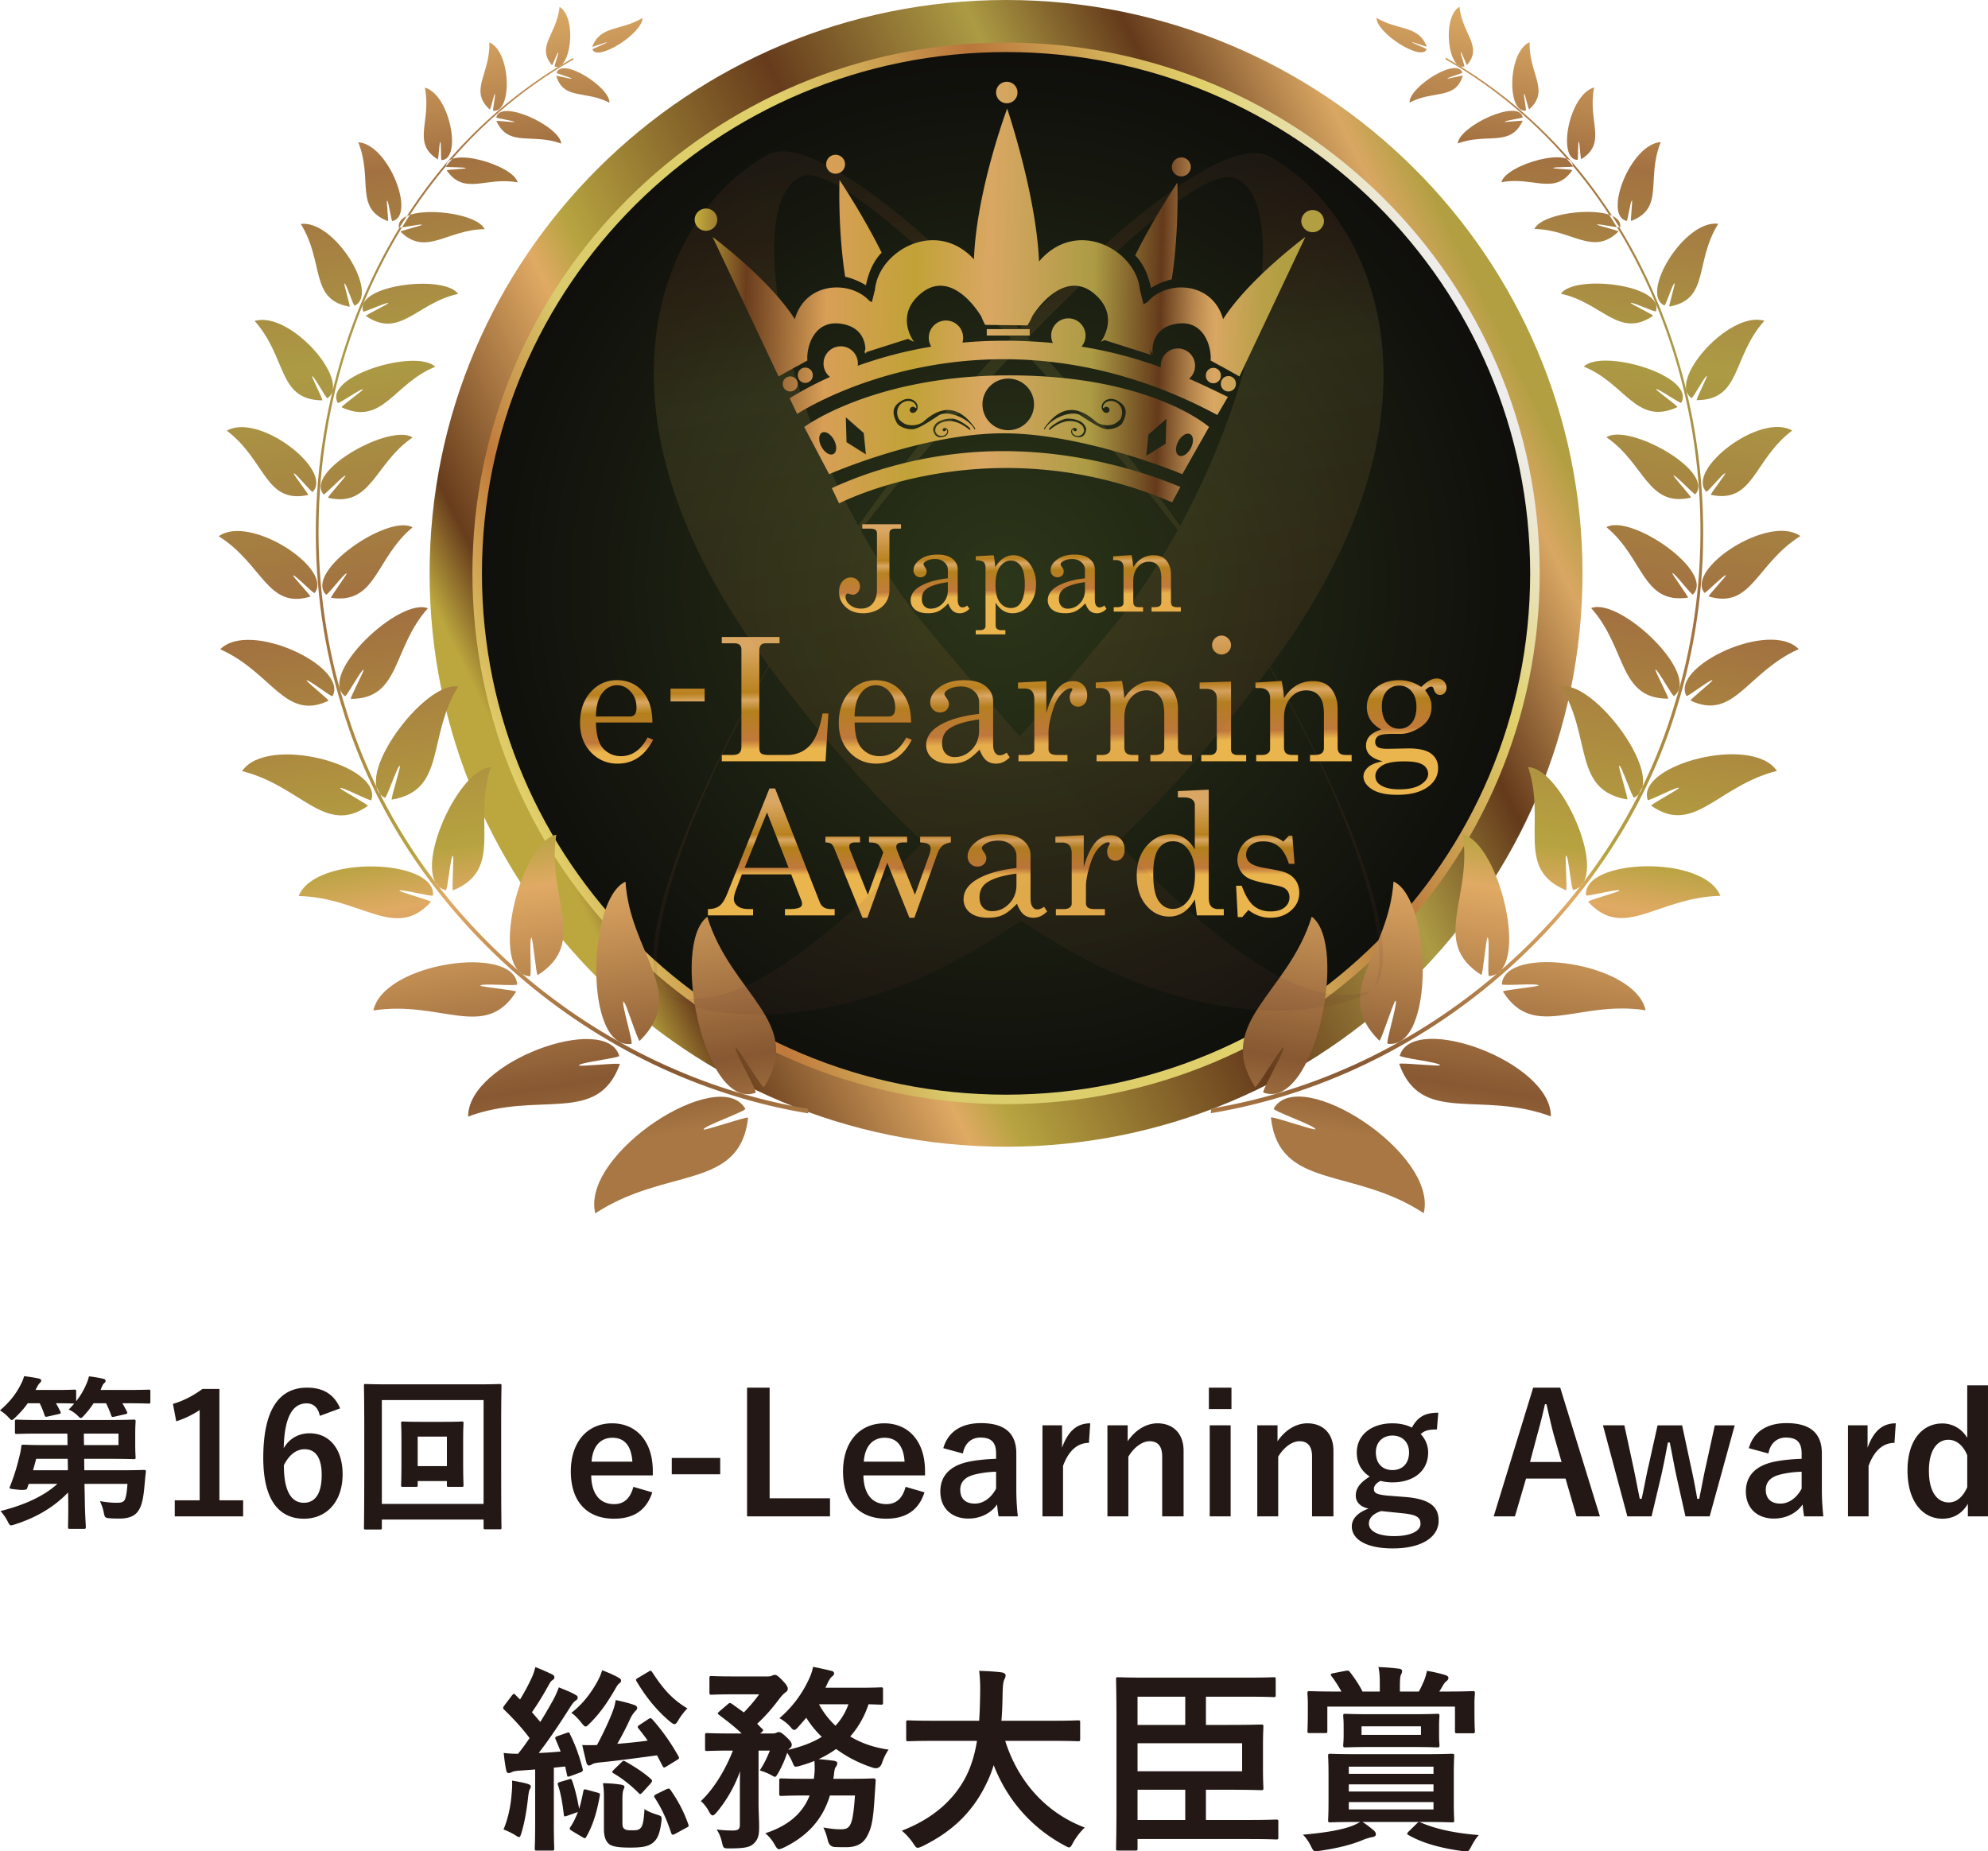 <svg xmlns="http://www.w3.org/2000/svg" xmlns:xlink="http://www.w3.org/1999/xlink" viewBox="0 0 219.207 204.168"><defs><linearGradient id="e" x1="58.762" y1="88.99" x2="165.535" y2="36.271" gradientUnits="userSpaceOnUse"><stop offset="0" stop-color="#bca73e"/><stop offset=".055" stop-color="#683d1c"/><stop offset=".225" stop-color="#e0aa64"/><stop offset=".269" stop-color="#b6a340"/><stop offset=".5" stop-color="#663b1c"/><stop offset=".687" stop-color="#ac9b44"/><stop offset=".813" stop-color="#643a1b"/><stop offset=".951" stop-color="#d9a763"/><stop offset="1" stop-color="#b19f41"/></linearGradient><linearGradient id="f" x1="58.214" y1="89.259" x2="163.652" y2="37.199" gradientUnits="userSpaceOnUse"><stop offset="0" stop-color="#e1d16b"/><stop offset=".115" stop-color="#c0793b"/><stop offset=".236" stop-color="#dacb6c"/><stop offset=".505" stop-color="#e1d16b"/><stop offset=".687" stop-color="#ba763b"/><stop offset=".868" stop-color="#e1d16b"/><stop offset=".989" stop-color="#eeedeb"/></linearGradient><linearGradient id="a" x1="-830.807" y1="1003.681" x2="-831.024" y2="992.419" gradientTransform="translate(942.62 -921.579)" gradientUnits="userSpaceOnUse"><stop offset="0" stop-color="#ebb54d"/><stop offset=".093" stop-color="#c0793b"/><stop offset=".374" stop-color="#b4801c"/><stop offset=".484" stop-color="#d9a763"/><stop offset=".56" stop-color="#b9811e"/><stop offset="1" stop-color="#d9a763"/></linearGradient><linearGradient id="g" x1="-831.267" y1="987.32" x2="-831.411" y2="979.876" xlink:href="#a"/><linearGradient id="h" x1="-831.267" y1="987.32" x2="-831.411" y2="979.876" xlink:href="#a"/><linearGradient id="i" x1="-831.267" y1="987.32" x2="-831.411" y2="979.876" xlink:href="#a"/><linearGradient id="j" x1="-831.267" y1="987.32" x2="-831.411" y2="979.876" xlink:href="#a"/><linearGradient id="k" x1="-831.267" y1="987.32" x2="-831.411" y2="979.876" xlink:href="#a"/><linearGradient id="l" x1="-831.96" y1="1018.036" x2="-831.96" y2="1010.15" xlink:href="#a"/><linearGradient id="m" x1="-831.96" y1="1018.036" x2="-831.96" y2="1010.15" xlink:href="#a"/><linearGradient id="n" x1="-831.96" y1="1018.036" x2="-831.96" y2="1010.15" xlink:href="#a"/><linearGradient id="o" x1="-831.96" y1="1018.036" x2="-831.96" y2="1010.15" xlink:href="#a"/><linearGradient id="p" x1="-831.96" y1="1018.036" x2="-831.96" y2="1010.15" xlink:href="#a"/><linearGradient id="q" x1="-831.96" y1="1018.036" x2="-831.96" y2="1010.15" xlink:href="#a"/><linearGradient id="b" x1="62.048" y1="126.934" x2="41.361" y2="-1.861" gradientUnits="userSpaceOnUse"><stop offset="0" stop-color="#a87744"/><stop offset=".055" stop-color="#875832"/><stop offset=".225" stop-color="#e0aa64"/><stop offset=".269" stop-color="#b6a340"/><stop offset=".477" stop-color="#a16f40"/><stop offset=".687" stop-color="#ac9b44"/><stop offset=".843" stop-color="#a37141"/><stop offset=".951" stop-color="#d9a763"/><stop offset="1" stop-color="#b19f41"/></linearGradient><linearGradient id="r" x1="462.32" y1="126.916" x2="441.633" y2="-1.879" gradientTransform="matrix(-1 0 0 1 622.898 0)" xlink:href="#b"/><linearGradient id="c" x1="117.785" y1="106.879" x2="104.197" y2="22.285" gradientUnits="userSpaceOnUse"><stop offset="0" stop-color="#623131"/><stop offset=".418" stop-color="#c77d41"/><stop offset=".742" stop-color="#e1d16b"/><stop offset=".901" stop-color="#bc6033"/><stop offset=".989" stop-color="#7d523c"/></linearGradient><linearGradient id="s" x1="118.922" y1="115.372" x2="102.64" y2="13.999" xlink:href="#c"/><linearGradient id="t" x1="76.538" y1="31.613" x2="141.603" y2="33.282" gradientUnits="userSpaceOnUse"><stop offset="0" stop-color="#c2ab3c"/><stop offset=".088" stop-color="#6a3d1d"/><stop offset=".225" stop-color="#d89f57"/><stop offset=".374" stop-color="#c1a237"/><stop offset=".5" stop-color="#d9a763"/><stop offset=".676" stop-color="#ac9b44"/><stop offset=".791" stop-color="#643a1b"/><stop offset=".813" stop-color="#865a30"/><stop offset=".845" stop-color="#b3834b"/><stop offset=".87" stop-color="#ce9d5c"/><stop offset=".885" stop-color="#d9a763"/><stop offset=".892" stop-color="#d5a660"/><stop offset=".96" stop-color="#baa049"/><stop offset="1" stop-color="#b19f41"/></linearGradient><radialGradient id="d" cx="110.606" cy="64.381" fx="110.606" fy="64.381" r="60.781" gradientUnits="userSpaceOnUse"><stop offset="0" stop-color="#2c3619"/><stop offset="1" stop-color="#0e0d0b"/></radialGradient></defs><ellipse cx="110.606" cy="64.381" rx="60.941" ry="60.62" fill="url(#d)" stroke="#313216" stroke-width=".334"/><path d="M69.699 22.212c-10.558 10.504-17.08 24.992-17.08 41.02 0 16.027 6.522 30.515 17.08 41.018 10.564 10.504 25.125 16.99 41.237 16.99 16.113 0 30.67-6.486 41.238-16.99 10.554-10.503 17.077-24.991 17.077-41.017 0-16.03-6.523-30.517-17.077-41.02-10.567-10.505-25.125-16.991-41.238-16.994-16.112.003-30.673 6.49-41.237 16.993zM47.37 63.232C47.373 28.309 75.832.004 110.936 0c35.105.003 63.557 28.308 63.56 63.233-.003 34.918-28.455 63.223-63.56 63.226-35.104-.003-63.563-28.308-63.566-63.226z" fill="url(#e)" fill-rule="evenodd"/><path d="M151.8 103.88c-10.47 10.41-24.898 16.833-40.867 16.84-15.969-.007-30.393-6.43-40.867-16.84-10.464-10.414-16.924-24.765-16.924-40.647 0-15.89 6.46-30.24 16.924-40.654C80.54 12.17 94.964 5.742 110.936 5.742c15.966 0 30.394 6.427 40.868 16.84 10.46 10.41 16.92 24.762 16.92 40.65 0 15.883-6.46 30.234-16.923 40.648zm.741-82.038C141.884 11.245 127.19 4.698 110.936 4.695c-16.256.003-30.957 6.55-41.61 17.147C58.673 32.439 52.09 47.06 52.09 63.232c0 16.167 6.583 30.788 17.234 41.385 10.654 10.597 25.355 17.14 41.608 17.148 16.256-.007 30.95-6.55 41.608-17.148 10.65-10.597 17.234-25.218 17.234-41.384 0-16.173-6.583-30.794-17.234-41.391z" fill="url(#f)" fill-rule="evenodd"/><path d="M71.938 79.672h-6.23c.03 1.322.278 2.255.742 2.799.533.611 1.21.917 2.033.917 1.214 0 2.189-.689 2.926-2.066l.603.26c-.904 1.754-2.21 2.631-3.918 2.631-1.164 0-2.144-.42-2.94-1.26-.795-.84-1.193-1.915-1.193-3.225 0-1.409.392-2.547 1.175-3.415.783-.868 1.747-1.302 2.893-1.302.842 0 1.569.216 2.182.649.613.432 1.073 1.053 1.383 1.862.217.569.331 1.285.344 2.15zm-6.23-.658h3.77c.222 0 .395-.075.52-.227.123-.151.185-.409.185-.774 0-.68-.212-1.257-.636-1.733-.424-.475-.924-.713-1.5-.713-.644 0-1.19.287-1.639.862-.449.574-.682 1.436-.7 2.585zm8.226-3.067h3.761v1.409h-3.76v-1.41zm5.655-5.699h6.37v.695h-1.523c-.241 0-.42.063-.534.19-.114.126-.172.325-.172.597v10.815c0 .26.073.443.218.551.146.108.438.163.877.163h1.929c1.026 0 1.865-.342 2.517-1.025.652-.682 1.127-1.867 1.424-3.554h.65l-.316 5.273h-11.44v-.694h1.124c.383 0 .653-.073.807-.218.155-.145.232-.379.232-.7V71.638c0-.23-.064-.402-.194-.52-.13-.116-.322-.175-.576-.175h-1.393v-.695zm20.874 9.424h-6.23c.03 1.322.278 2.255.742 2.799.533.611 1.21.917 2.034.917 1.213 0 2.188-.689 2.925-2.066l.603.26c-.904 1.754-2.21 2.631-3.918 2.631-1.164 0-2.144-.42-2.94-1.26-.794-.84-1.192-1.915-1.192-3.225 0-1.409.391-2.547 1.174-3.415.783-.868 1.748-1.302 2.893-1.302.842 0 1.569.216 2.182.649.613.432 1.074 1.053 1.384 1.862.216.569.33 1.285.343 2.15zm-6.23-.658h3.77c.222 0 .396-.075.52-.227.123-.151.185-.409.185-.774 0-.68-.212-1.257-.636-1.733-.424-.475-.924-.713-1.5-.713-.643 0-1.19.287-1.638.862-.45.574-.683 1.436-.702 2.585zM111.002 83l.335.518c-.453.463-.954.695-1.505.695-.42 0-.775-.114-1.063-.343-.288-.228-.54-.63-.757-1.204-.588.617-1.105 1.03-1.55 1.236-.446.207-.982.311-1.607.311-.891 0-1.57-.192-2.033-.575a1.825 1.825 0 01-.697-1.473c0-.902.531-1.651 1.593-2.247 1.061-.596 2.474-.993 4.238-1.191V77.41c0-.47-.188-.871-.566-1.205-.377-.333-.857-.5-1.439-.5-.539 0-1.003.11-1.393.333-.279.167-.418.331-.418.492 0 .092.074.237.223.435.18.247.27.466.27.658a.91.91 0 01-.27.681c-.18.176-.415.264-.706.264-.31 0-.568-.105-.775-.315-.208-.21-.311-.478-.311-.806 0-.612.345-1.17 1.035-1.677.69-.507 1.596-.76 2.716-.76 1.034 0 1.823.222 2.368.667.545.451.817.998.817 1.64v4.745c0 .42.068.729.204.927.136.203.313.306.53.306.241 0 .495-.1.761-.297zm-3.046-3.661c-1.572.216-2.686.568-3.342 1.056-.49.37-.734.896-.734 1.575 0 .476.127.848.38 1.117.255.269.586.403.994.403.73 0 1.364-.276 1.9-.83.534-.552.802-1.246.802-2.08v-1.24zm4.29-4.069l3.13-.157v3.512c.334-1.155.736-2.03 1.207-2.623.47-.593 1.052-.89 1.746-.89.47 0 .846.144 1.128.432.281.287.422.671.422 1.153 0 .39-.094.692-.283.908a.904.904 0 01-.71.325.872.872 0 01-.674-.278c-.17-.186-.255-.436-.255-.75 0-.205.05-.396.149-.575.093-.16.139-.257.139-.288 0-.092-.06-.139-.177-.139-.253 0-.541.149-.863.445-.446.414-.79.983-1.031 1.705-.371 1.125-.557 2.024-.557 2.697v1.863c0 .21.074.37.223.482.148.11.402.167.761.167h1.105v.694h-5.404v-.694h.864c.29 0 .51-.058.659-.172.149-.114.223-.252.223-.412v-5.533c0-.42-.09-.727-.27-.922-.18-.195-.436-.292-.77-.292h-.762v-.658zm8.58 0l2.888-.176c.118.544.204 1.18.26 1.909.39-.63.85-1.103 1.38-1.417.528-.316 1.127-.473 1.796-.473.575 0 1.058.112 1.448.338.39.225.703.582.938 1.07a3.73 3.73 0 01.353 1.64v4.226c0 .315.07.54.214.672.142.133.38.2.714.2h.613v.694h-4.587v-.694h.437c.408 0 .693-.066.854-.195.16-.13.241-.325.241-.584v-3.716c0-.81-.124-1.408-.371-1.798-.347-.556-.873-.834-1.579-.834-.7 0-1.283.281-1.75.844-.467.562-.7 1.294-.7 2.196v3.215c0 .315.072.54.217.672.146.133.386.2.72.2h.603v.694h-4.605v-.694h.603c.304 0 .534-.062.692-.186a.566.566 0 00.237-.463v-5.607c0-.37-.1-.652-.302-.843-.201-.192-.49-.287-.868-.287h-.446v-.603zm11.449 0l3.464-.102v7.47c0 .203.05.349.148.435a.793.793 0 00.539.186h.984v.694h-4.949v-.694h.92c.272 0 .471-.067.598-.2s.19-.326.19-.58v-5.467c0-.345-.099-.607-.297-.783-.198-.176-.492-.264-.882-.264h-.715v-.695zm2.415-5.18c.278 0 .522.105.733.315.21.21.316.457.316.741a.987.987 0 01-.307.723 1.003 1.003 0 01-.733.306c-.285 0-.531-.103-.738-.31a.993.993 0 01-.311-.728c0-.278.105-.522.315-.732a.997.997 0 01.725-.315zm3.742 5.18l2.887-.176c.118.544.205 1.18.26 1.909.39-.63.85-1.103 1.38-1.417.529-.316 1.128-.473 1.796-.473.576 0 1.059.112 1.449.338.39.225.702.582.937 1.07s.353 1.035.353 1.64v4.226c0 .315.072.54.214.672.142.133.38.2.715.2h.613v.694h-4.587v-.694h.436c.409 0 .693-.066.854-.195.161-.13.242-.325.242-.584v-3.716c0-.81-.124-1.408-.372-1.798-.346-.556-.872-.834-1.578-.834-.7 0-1.283.281-1.75.844-.468.562-.702 1.294-.702 2.196v3.215c0 .315.073.54.219.672.145.133.385.2.72.2h.603v.694h-4.606v-.694h.604c.303 0 .534-.062.692-.186a.566.566 0 00.236-.463v-5.607c0-.37-.1-.652-.301-.843-.202-.192-.491-.287-.869-.287h-.445v-.603zm18.283.492c.619-.624 1.188-.937 1.708-.937.31 0 .567.1.771.297a.967.967 0 01.307.723c0 .229-.07.418-.21.57a.643.643 0 01-.487.227c-.353 0-.591-.216-.715-.65-.05-.184-.133-.277-.25-.277-.211 0-.44.139-.688.417.267.365.449.681.548.95.1.269.149.558.149.867 0 .537-.13 1.011-.39 1.422-.26.41-.692.774-1.296 1.089-.603.315-1.18.472-1.731.472h-1.013c-.718 0-1.194.074-1.43.223-.235.154-.352.38-.352.676 0 .241.096.427.287.556s.554.195 1.087.195l2.293-.046c1.158 0 1.992.193 2.503.579.51.386.766.916.766 1.589 0 .742-.291 1.365-.873 1.872-.811.717-2.021 1.075-3.63 1.075-1.332 0-2.319-.244-2.962-.732-.508-.383-.762-.813-.762-1.288 0-.365.163-.698.488-1.001.324-.303.87-.528 1.639-.677-.613-.148-1.075-.366-1.384-.653a1.4 1.4 0 01-.464-1.07c0-.395.125-.74.376-1.033.25-.294.685-.546 1.304-.756-.526-.29-.922-.64-1.188-1.052a2.54 2.54 0 01-.4-1.413c0-.84.332-1.544.994-2.113.662-.568 1.523-.852 2.581-.852a4.247 4.247 0 012.424.75zm-1.894 8.2c-1.14 0-1.952.158-2.438.474-.486.314-.729.694-.729 1.14 0 .419.183.75.548.99.483.322 1.17.483 2.062.483 1.064 0 1.866-.176 2.404-.529.539-.352.808-.744.808-1.177 0-.253-.083-.49-.25-.708-.168-.22-.434-.387-.799-.5-.365-.115-.9-.172-1.606-.172zm-.548-8.358c-.551 0-1.006.203-1.365.607-.36.405-.539.971-.539 1.7 0 .779.18 1.383.539 1.812.359.43.817.644 1.374.644a1.72 1.72 0 001.37-.626c.356-.416.533-1.014.533-1.792 0-.723-.18-1.295-.543-1.715a1.731 1.731 0 00-1.37-.63z" fill="#301809"/><path d="M71.938 79.672h-6.23c.03 1.322.278 2.255.742 2.799.533.611 1.21.917 2.033.917 1.214 0 2.189-.689 2.926-2.066l.603.26c-.904 1.754-2.21 2.631-3.918 2.631-1.164 0-2.144-.42-2.94-1.26-.795-.84-1.193-1.915-1.193-3.225 0-1.409.392-2.547 1.175-3.415.783-.868 1.747-1.302 2.893-1.302.842 0 1.569.216 2.182.649.613.432 1.073 1.053 1.383 1.862.217.569.331 1.285.344 2.15zm-6.23-.658h3.77c.222 0 .395-.075.52-.227.123-.151.185-.409.185-.774 0-.68-.212-1.257-.636-1.733-.424-.475-.924-.713-1.5-.713-.644 0-1.19.287-1.639.862-.449.574-.682 1.436-.7 2.585zm8.226-3.067h3.761v1.409h-3.76v-1.41zm5.655-5.699h6.37v.695h-1.523c-.241 0-.42.063-.534.19-.114.126-.172.325-.172.597v10.815c0 .26.073.443.218.551.146.108.438.163.877.163h1.929c1.026 0 1.865-.342 2.517-1.025.652-.682 1.127-1.867 1.424-3.554h.65l-.316 5.273h-11.44v-.694h1.124c.383 0 .653-.073.807-.218.155-.145.232-.379.232-.7V71.638c0-.23-.064-.402-.194-.52-.13-.116-.322-.175-.576-.175h-1.393v-.695zm20.874 9.424h-6.23c.03 1.322.278 2.255.742 2.799.533.611 1.21.917 2.034.917 1.213 0 2.188-.689 2.925-2.066l.603.26c-.904 1.754-2.21 2.631-3.918 2.631-1.164 0-2.144-.42-2.94-1.26-.794-.84-1.192-1.915-1.192-3.225 0-1.409.391-2.547 1.174-3.415.783-.868 1.748-1.302 2.893-1.302.842 0 1.569.216 2.182.649.613.432 1.074 1.053 1.384 1.862.216.569.33 1.285.343 2.15zm-6.23-.658h3.77c.222 0 .396-.075.52-.227.123-.151.185-.409.185-.774 0-.68-.212-1.257-.636-1.733-.424-.475-.924-.713-1.5-.713-.643 0-1.19.287-1.638.862-.45.574-.683 1.436-.702 2.585zM111.002 83l.335.518c-.453.463-.954.695-1.505.695-.42 0-.775-.114-1.063-.343-.288-.228-.54-.63-.757-1.204-.588.617-1.105 1.03-1.55 1.236-.446.207-.982.311-1.607.311-.891 0-1.57-.192-2.033-.575a1.825 1.825 0 01-.697-1.473c0-.902.531-1.651 1.593-2.247 1.061-.596 2.474-.993 4.238-1.191V77.41c0-.47-.188-.871-.566-1.205-.377-.333-.857-.5-1.439-.5-.539 0-1.003.11-1.393.333-.279.167-.418.331-.418.492 0 .092.074.237.223.435.18.247.27.466.27.658a.91.91 0 01-.27.681c-.18.176-.415.264-.706.264-.31 0-.568-.105-.775-.315-.208-.21-.311-.478-.311-.806 0-.612.345-1.17 1.035-1.677.69-.507 1.596-.76 2.716-.76 1.034 0 1.823.222 2.368.667.545.451.817.998.817 1.64v4.745c0 .42.068.729.204.927.136.203.313.306.53.306.241 0 .495-.1.761-.297zm-3.046-3.661c-1.572.216-2.686.568-3.342 1.056-.49.37-.734.896-.734 1.575 0 .476.127.848.38 1.117.255.269.586.403.994.403.73 0 1.364-.276 1.9-.83.534-.552.802-1.246.802-2.08v-1.24zm4.29-4.069l3.13-.157v3.512c.334-1.155.736-2.03 1.207-2.623.47-.593 1.052-.89 1.746-.89.47 0 .846.144 1.128.432.281.287.422.671.422 1.153 0 .39-.094.692-.283.908a.904.904 0 01-.71.325.872.872 0 01-.674-.278c-.17-.186-.255-.436-.255-.75 0-.205.05-.396.149-.575.093-.16.139-.257.139-.288 0-.092-.06-.139-.177-.139-.253 0-.541.149-.863.445-.446.414-.79.983-1.031 1.705-.371 1.125-.557 2.024-.557 2.697v1.863c0 .21.074.37.223.482.148.11.402.167.761.167h1.105v.694h-5.404v-.694h.864c.29 0 .51-.058.659-.172.149-.114.223-.252.223-.412v-5.533c0-.42-.09-.727-.27-.922-.18-.195-.436-.292-.77-.292h-.762v-.658zm8.58 0l2.888-.176c.118.544.204 1.18.26 1.909.39-.63.85-1.103 1.38-1.417.528-.316 1.127-.473 1.796-.473.575 0 1.058.112 1.448.338.39.225.703.582.938 1.07a3.73 3.73 0 01.353 1.64v4.226c0 .315.07.54.214.672.142.133.38.2.714.2h.613v.694h-4.587v-.694h.437c.408 0 .693-.066.854-.195.16-.13.241-.325.241-.584v-3.716c0-.81-.124-1.408-.371-1.798-.347-.556-.873-.834-1.579-.834-.7 0-1.283.281-1.75.844-.467.562-.7 1.294-.7 2.196v3.215c0 .315.072.54.217.672.146.133.386.2.72.2h.603v.694h-4.605v-.694h.603c.304 0 .534-.062.692-.186a.566.566 0 00.237-.463v-5.607c0-.37-.1-.652-.302-.843-.201-.192-.49-.287-.868-.287h-.446v-.603zm11.449 0l3.464-.102v7.47c0 .203.05.349.148.435a.793.793 0 00.539.186h.984v.694h-4.949v-.694h.92c.272 0 .471-.067.598-.2s.19-.326.19-.58v-5.467c0-.345-.099-.607-.297-.783-.198-.176-.492-.264-.882-.264h-.715v-.695zm2.415-5.18c.278 0 .522.105.733.315.21.21.316.457.316.741a.987.987 0 01-.307.723 1.003 1.003 0 01-.733.306c-.285 0-.531-.103-.738-.31a.993.993 0 01-.311-.728c0-.278.105-.522.315-.732a.997.997 0 01.725-.315zm3.742 5.18l2.887-.176c.118.544.205 1.18.26 1.909.39-.63.85-1.103 1.38-1.417.529-.316 1.128-.473 1.796-.473.576 0 1.059.112 1.449.338.39.225.702.582.937 1.07s.353 1.035.353 1.64v4.226c0 .315.072.54.214.672.142.133.38.2.715.2h.613v.694h-4.587v-.694h.436c.409 0 .693-.066.854-.195.161-.13.242-.325.242-.584v-3.716c0-.81-.124-1.408-.372-1.798-.346-.556-.872-.834-1.578-.834-.7 0-1.283.281-1.75.844-.468.562-.702 1.294-.702 2.196v3.215c0 .315.073.54.219.672.145.133.385.2.72.2h.603v.694h-4.606v-.694h.604c.303 0 .534-.062.692-.186a.566.566 0 00.236-.463v-5.607c0-.37-.1-.652-.301-.843-.202-.192-.491-.287-.869-.287h-.445v-.603zm18.283.492c.619-.624 1.188-.937 1.708-.937.31 0 .567.1.771.297a.967.967 0 01.307.723c0 .229-.07.418-.21.57a.643.643 0 01-.487.227c-.353 0-.591-.216-.715-.65-.05-.184-.133-.277-.25-.277-.211 0-.44.139-.688.417.267.365.449.681.548.95.1.269.149.558.149.867 0 .537-.13 1.011-.39 1.422-.26.41-.692.774-1.296 1.089-.603.315-1.18.472-1.731.472h-1.013c-.718 0-1.194.074-1.43.223-.235.154-.352.38-.352.676 0 .241.096.427.287.556s.554.195 1.087.195l2.293-.046c1.158 0 1.992.193 2.503.579.51.386.766.916.766 1.589 0 .742-.291 1.365-.873 1.872-.811.717-2.021 1.075-3.63 1.075-1.332 0-2.319-.244-2.962-.732-.508-.383-.762-.813-.762-1.288 0-.365.163-.698.488-1.001.324-.303.87-.528 1.639-.677-.613-.148-1.075-.366-1.384-.653a1.4 1.4 0 01-.464-1.07c0-.395.125-.74.376-1.033.25-.294.685-.546 1.304-.756-.526-.29-.922-.64-1.188-1.052a2.54 2.54 0 01-.4-1.413c0-.84.332-1.544.994-2.113.662-.568 1.523-.852 2.581-.852a4.247 4.247 0 012.424.75zm-1.894 8.2c-1.14 0-1.952.158-2.438.474-.486.314-.729.694-.729 1.14 0 .419.183.75.548.99.483.322 1.17.483 2.062.483 1.064 0 1.866-.176 2.404-.529.539-.352.808-.744.808-1.177 0-.253-.083-.49-.25-.708-.168-.22-.434-.387-.799-.5-.365-.115-.9-.172-1.606-.172zm-.548-8.358c-.551 0-1.006.203-1.365.607-.36.405-.539.971-.539 1.7 0 .779.18 1.383.539 1.812.359.43.817.644 1.374.644a1.72 1.72 0 001.37-.626c.356-.416.533-1.014.533-1.792 0-.723-.18-1.295-.543-1.715a1.731 1.731 0 00-1.37-.63z" fill="url(#a)"/><path d="M95.079 57.81h4.27v.488h-.607c-.24 0-.41.043-.513.13-.102.087-.153.213-.153.378v6.25c0 .482-.118.918-.353 1.307-.235.388-.579.697-1.032.925a3.361 3.361 0 01-1.534.342c-.775 0-1.409-.227-1.9-.68-.492-.455-.738-1.01-.738-1.666 0-.487.124-.876.372-1.167.248-.29.553-.436.914-.436a1 1 0 01.732.283.97.97 0 01.287.72.908.908 0 01-.235.636.716.716 0 01-.542.257 1.2 1.2 0 01-.327-.065 1.052 1.052 0 00-.235-.052.206.206 0 00-.176.091c-.048.061-.072.152-.072.274 0 .326.164.622.493.89.329.267.732.4 1.211.4.545 0 .973-.188 1.287-.563.313-.376.47-.9.47-1.574v-6.172c0-.17-.058-.296-.173-.381s-.313-.127-.591-.127h-.855v-.489zm11.577 8.966l.235.365c-.318.326-.67.49-1.058.49-.296 0-.545-.081-.747-.242-.203-.16-.38-.443-.533-.847-.413.434-.777.724-1.09.87-.314.145-.69.218-1.13.218-.626 0-1.104-.134-1.43-.404a1.283 1.283 0 01-.49-1.036c0-.635.374-1.161 1.12-1.58.747-.42 1.74-.699 2.981-.838v-.925c0-.33-.133-.613-.398-.848s-.603-.351-1.012-.351c-.379 0-.705.078-.98.234-.196.117-.294.232-.294.346 0 .065.052.167.157.306.126.174.19.328.19.463a.642.642 0 01-.19.479.678.678 0 01-.496.185.735.735 0 01-.545-.221.772.772 0 01-.219-.567c0-.43.242-.824.728-1.18s1.122-.534 1.91-.534c.727 0 1.282.156 1.665.469.383.317.575.702.575 1.153v3.337c0 .296.048.513.143.652.096.143.22.215.372.215.17 0 .349-.07.536-.209zm-2.142-2.574c-1.106.152-1.89.4-2.35.743-.345.26-.516.63-.516 1.108 0 .335.089.596.267.785a.918.918 0 00.699.284c.514 0 .959-.195 1.335-.584s.565-.876.565-1.463v-.873zm5.054-2.972c.096.457.153.896.17 1.317.3-.478.615-.817.946-1.017.33-.2.691-.3 1.082-.3.417 0 .816.129 1.197.385.38.256.688.632.926 1.127a3.85 3.85 0 01.355 1.675c0 .995-.291 1.805-.873 2.431-.481.521-1.059.782-1.731.782-.382 0-.728-.098-1.036-.293-.308-.196-.581-.487-.82-.873v2.47c0 .19.046.325.137.404.117.104.281.156.49.156h.45v.463h-3.271v-.463h.45c.21 0 .366-.041.47-.124a.395.395 0 00.157-.326V62.62c0-.3-.071-.512-.215-.636-.144-.124-.431-.192-.862-.205v-.437l1.978-.11zm1.897.593c-.474 0-.874.229-1.202.685-.328.456-.492 1.116-.492 1.98 0 .874.159 1.52.475 1.936.318.418.722.626 1.213.626.46 0 .814-.178 1.062-.534.317-.47.475-1.156.475-2.06 0-.947-.143-1.622-.43-2.026-.286-.404-.653-.607-1.101-.607zm10.308 4.953l.235.365c-.318.326-.67.49-1.058.49-.296 0-.545-.081-.748-.242-.202-.16-.38-.443-.532-.847-.413.434-.777.724-1.09.87-.314.145-.69.218-1.13.218-.627 0-1.104-.134-1.43-.404a1.283 1.283 0 01-.49-1.036c0-.635.373-1.161 1.12-1.58.747-.42 1.74-.699 2.98-.838v-.925c0-.33-.132-.613-.397-.848-.266-.234-.603-.351-1.012-.351-.38 0-.706.078-.98.234-.196.117-.294.232-.294.346 0 .065.052.167.157.306.126.174.19.328.19.463a.642.642 0 01-.19.479.68.68 0 01-.496.185.736.736 0 01-.546-.221.773.773 0 01-.218-.567c0-.43.242-.824.728-1.18.485-.356 1.122-.534 1.91-.534.727 0 1.282.156 1.665.469.383.317.575.702.575 1.153v3.337c0 .296.047.513.143.652.096.143.22.215.372.215.17 0 .349-.07.536-.209zm-2.142-2.574c-1.106.152-1.89.4-2.35.743-.345.26-.517.63-.517 1.108 0 .335.09.596.268.785a.918.918 0 00.699.284c.513 0 .959-.195 1.335-.584.377-.388.565-.876.565-1.463v-.873zm3.115-2.861l2.03-.124c.083.383.144.83.183 1.343.275-.443.598-.776.97-.997a2.422 2.422 0 011.264-.333c.404 0 .744.08 1.018.238.274.159.494.41.66.753.165.343.248.728.248 1.154v2.971c0 .222.05.38.15.473.1.093.268.14.503.14h.431v.489h-3.226v-.49h.307c.287 0 .488-.045.6-.136.114-.091.17-.228.17-.41v-2.614c0-.57-.087-.99-.26-1.264-.244-.391-.615-.587-1.11-.587-.493 0-.903.198-1.232.593-.328.396-.493.91-.493 1.545v2.261c0 .222.052.38.154.473.102.093.27.14.506.14h.424v.489h-3.238v-.49h.424c.213 0 .376-.043.486-.13a.398.398 0 00.167-.325V62.56c0-.26-.07-.459-.212-.593-.142-.135-.345-.202-.61-.202h-.314v-.424z" fill="#301809"/><path d="M95.079 57.81h4.27v.488h-.607c-.24 0-.41.043-.513.13-.102.087-.153.213-.153.378v6.25c0 .482-.118.918-.353 1.307-.235.388-.579.697-1.032.925a3.361 3.361 0 01-1.534.342c-.775 0-1.409-.227-1.9-.68-.492-.455-.738-1.01-.738-1.666 0-.487.124-.876.372-1.167.248-.29.553-.436.914-.436a1 1 0 01.732.283.97.97 0 01.287.72.908.908 0 01-.235.636.716.716 0 01-.542.257 1.2 1.2 0 01-.327-.065 1.052 1.052 0 00-.235-.052.206.206 0 00-.176.091c-.048.061-.072.152-.072.274 0 .326.164.622.493.89.329.267.732.4 1.211.4.545 0 .973-.188 1.287-.563.313-.376.47-.9.47-1.574v-6.172c0-.17-.058-.296-.173-.381s-.313-.127-.591-.127h-.855v-.489z" fill="url(#g)"/><path d="M106.656 66.776l.235.365c-.318.326-.67.49-1.058.49-.296 0-.545-.081-.747-.242-.203-.16-.38-.443-.533-.847-.413.434-.777.724-1.09.87-.314.145-.69.218-1.13.218-.626 0-1.104-.134-1.43-.404a1.283 1.283 0 01-.49-1.036c0-.635.374-1.161 1.12-1.58.747-.42 1.74-.699 2.981-.838v-.925c0-.33-.133-.613-.398-.848s-.603-.351-1.012-.351c-.379 0-.705.078-.98.234-.196.117-.294.232-.294.346 0 .065.052.167.157.306.126.174.19.328.19.463a.642.642 0 01-.19.479.678.678 0 01-.496.185.735.735 0 01-.545-.221.772.772 0 01-.219-.567c0-.43.242-.824.728-1.18s1.122-.534 1.91-.534c.727 0 1.282.156 1.665.469.383.317.575.702.575 1.153v3.337c0 .296.048.513.143.652.096.143.22.215.372.215.17 0 .349-.07.536-.209zm-2.142-2.574c-1.106.152-1.89.4-2.35.743-.345.26-.516.63-.516 1.108 0 .335.089.596.267.785a.918.918 0 00.699.284c.514 0 .959-.195 1.335-.584s.565-.876.565-1.463v-.873z" fill="url(#h)"/><path d="M109.568 61.23c.096.457.153.896.17 1.317.3-.478.615-.817.946-1.017.33-.2.691-.3 1.082-.3.417 0 .816.129 1.197.385.38.256.688.632.926 1.127a3.85 3.85 0 01.355 1.675c0 .995-.291 1.805-.873 2.431-.481.521-1.059.782-1.731.782-.382 0-.728-.098-1.036-.293-.308-.196-.581-.487-.82-.873v2.47c0 .19.046.325.137.404.117.104.281.156.49.156h.45v.463h-3.271v-.463h.45c.21 0 .366-.041.47-.124a.395.395 0 00.157-.326V62.62c0-.3-.071-.512-.215-.636-.144-.124-.431-.192-.862-.205v-.437l1.978-.11zm1.897.593c-.474 0-.874.229-1.202.685-.328.456-.492 1.116-.492 1.98 0 .874.159 1.52.475 1.936.318.418.722.626 1.213.626.46 0 .814-.178 1.062-.534.317-.47.475-1.156.475-2.06 0-.947-.143-1.622-.43-2.026-.286-.404-.653-.607-1.101-.607z" fill="url(#i)"/><path d="M121.773 66.776l.235.365c-.318.326-.67.49-1.058.49-.296 0-.545-.081-.748-.242-.202-.16-.38-.443-.532-.847-.413.434-.777.724-1.09.87-.314.145-.69.218-1.13.218-.627 0-1.104-.134-1.43-.404a1.283 1.283 0 01-.49-1.036c0-.635.373-1.161 1.12-1.58.747-.42 1.74-.699 2.98-.838v-.925c0-.33-.132-.613-.397-.848-.266-.234-.603-.351-1.012-.351-.38 0-.706.078-.98.234-.196.117-.294.232-.294.346 0 .065.052.167.157.306.126.174.19.328.19.463a.642.642 0 01-.19.479.68.68 0 01-.496.185.736.736 0 01-.546-.221.773.773 0 01-.218-.567c0-.43.242-.824.728-1.18.485-.356 1.122-.534 1.91-.534.727 0 1.282.156 1.665.469.383.317.575.702.575 1.153v3.337c0 .296.047.513.143.652.096.143.22.215.372.215.17 0 .349-.07.536-.209zm-2.142-2.574c-1.106.152-1.89.4-2.35.743-.345.26-.517.63-.517 1.108 0 .335.09.596.268.785a.918.918 0 00.699.284c.513 0 .959-.195 1.335-.584.377-.388.565-.876.565-1.463v-.873z" fill="url(#j)"/><path d="M122.746 61.341l2.03-.124c.083.383.144.83.183 1.343.275-.443.598-.776.97-.997a2.422 2.422 0 011.264-.333c.404 0 .744.08 1.018.238.274.159.494.41.66.753.165.343.248.728.248 1.154v2.971c0 .222.05.38.15.473.1.093.268.14.503.14h.431v.489h-3.226v-.49h.307c.287 0 .488-.045.6-.136.114-.091.17-.228.17-.41v-2.614c0-.57-.087-.99-.26-1.264-.244-.391-.615-.587-1.11-.587-.493 0-.903.198-1.232.593-.328.396-.493.91-.493 1.545v2.261c0 .222.052.38.154.473.102.093.27.14.506.14h.424v.489h-3.238v-.49h.424c.213 0 .376-.043.486-.13a.398.398 0 00.167-.325V62.56c0-.26-.07-.459-.212-.593-.142-.135-.345-.202-.61-.202h-.314v-.424z" fill="url(#k)"/><path d="M84.843 86.954h.622l4.925 12.538c.198.507.603.76 1.217.76h.427v.695h-5.479v-.695h.437c.569 0 .972-.062 1.207-.185a.425.425 0 00.241-.399.966.966 0 00-.065-.334l-1.136-2.91h-5.432l-.637 1.669c-.168.444-.251.797-.251 1.056 0 .303.14.563.422.778.282.217.692.325 1.23.325h.465v.695h-4.977v-.695c.532 0 .953-.116 1.263-.347.31-.232.594-.672.854-1.321l4.667-11.63zm-.27 2.64l-2.466 6.108h4.85l-2.384-6.107zm6.441 2.67h3.817v.64h-.5c-.249 0-.425.038-.53.115a.366.366 0 00-.158.31c0 .136.03.282.093.436l1.96 4.912 1.698-4.664c-.237-.497-.445-.807-.625-.928-.18-.12-.495-.182-.947-.182v-.64h4.202v.64h-.353c-.322 0-.543.042-.664.125a.4.4 0 00-.18.348c0 .111.027.24.082.39l1.978 4.91 1.568-4.364c.105-.29.158-.538.158-.741a.541.541 0 00-.242-.473c-.16-.111-.464-.176-.91-.195v-.64h3.386v.64c-.421.068-.74.2-.956.394-.217.194-.4.492-.548.894l-2.52 7.016h-.547l-2.445-6.072-2.19 6.072h-.537l-3.124-7.674c-.099-.24-.21-.403-.334-.486s-.335-.131-.632-.144v-.64zm24.113 7.729l.334.518c-.452.464-.953.696-1.504.696-.421 0-.776-.115-1.063-.343-.288-.229-.54-.63-.757-1.205-.588.618-1.105 1.03-1.55 1.237-.446.207-.982.31-1.607.31-.891 0-1.57-.19-2.034-.574a1.824 1.824 0 01-.696-1.474c0-.901.53-1.65 1.592-2.247 1.062-.596 2.475-.993 4.24-1.19v-1.317c0-.469-.19-.87-.567-1.204-.378-.334-.858-.5-1.44-.5-.538 0-1.002.11-1.392.333-.28.167-.418.33-.418.491 0 .093.074.238.223.436.18.247.27.466.27.658 0 .278-.09.505-.27.68s-.415.265-.706.265c-.31 0-.568-.105-.775-.315-.208-.21-.311-.479-.311-.806 0-.612.345-1.17 1.035-1.678.69-.506 1.595-.76 2.716-.76 1.034 0 1.823.223 2.368.668.544.45.817.997.817 1.64v4.745c0 .42.068.729.204.927.136.203.313.305.53.305.241 0 .495-.099.76-.296zm-3.046-3.66c-1.572.215-2.687.567-3.343 1.055-.489.371-.733.897-.733 1.576 0 .476.127.848.38 1.117.254.268.586.403.994.403.73 0 1.364-.277 1.899-.83.536-.553.803-1.246.803-2.08v-1.242zm4.29-4.069l3.13-.157v3.511c.334-1.155.736-2.029 1.207-2.622.47-.593 1.052-.89 1.745-.89.47 0 .847.144 1.128.431.282.288.423.672.423 1.154 0 .39-.094.692-.283.908a.903.903 0 01-.71.324.872.872 0 01-.674-.277c-.17-.186-.255-.436-.255-.751 0-.204.05-.395.149-.575.092-.16.139-.256.139-.287 0-.093-.06-.14-.177-.14-.254 0-.542.15-.863.446-.446.414-.79.982-1.031 1.705-.372 1.125-.557 2.023-.557 2.697v1.863c0 .21.074.37.223.481.148.112.402.167.761.167h1.105v.695h-5.404v-.695h.863c.291 0 .511-.057.66-.171a.508.508 0 00.222-.413v-5.532c0-.42-.09-.728-.269-.922-.18-.195-.436-.292-.77-.292h-.762v-.658zm13.511-5.023l3.398-.157v11.88c0 .463.089.794.265.992.176.197.441.296.794.296h.603v.695h-2.971l-.223-1.77c-.353.63-.766 1.104-1.24 1.422a2.787 2.787 0 01-1.592.478c-.99 0-1.834-.414-2.53-1.242-.697-.828-1.045-1.921-1.045-3.28 0-1.47.446-2.645 1.337-3.522.7-.686 1.504-1.029 2.414-1.029.558 0 1.057.14 1.5.417.443.279.828.699 1.156 1.26V88.78a.73.73 0 00-.302-.617c-.201-.151-.515-.227-.942-.227h-.622v-.695zm-.539 5.533c-.669 0-1.2.275-1.592.824-.394.55-.59 1.477-.59 2.78 0 1.415.2 2.412.604 2.989.402.578.919.866 1.55.866.675 0 1.252-.322 1.732-.968.48-.645.72-1.59.72-2.83 0-1.175-.257-2.098-.77-2.772-.447-.593-.998-.89-1.654-.89zm7.577 4.902c.384 1.069.825 1.808 1.323 2.22.498.41 1.113.615 1.843.615.675 0 1.194-.146 1.556-.44.362-.293.543-.666.543-1.116 0-.26-.067-.487-.2-.682a1.199 1.199 0 00-.553-.435c-.236-.096-.847-.236-1.833-.421-.943-.186-1.6-.38-1.972-.584a2.211 2.211 0 01-.869-.844 2.29 2.29 0 01-.312-1.168c0-.636.215-1.214.642-1.732.552-.661 1.324-.992 2.316-.992.756 0 1.456.238 2.101.714l.614-.65h.381l.242 3.096h-.622c-.273-.877-.642-1.509-1.107-1.895-.465-.386-1.04-.579-1.721-.579-.59 0-1.052.143-1.387.43s-.502.639-.502 1.053c0 .364.155.667.465.908.304.247.9.442 1.786.585 1.03.173 1.7.319 2.01.437.508.185.9.47 1.18.857.279.386.418.856.418 1.412 0 .766-.302 1.414-.907 1.945-.604.531-1.37.797-2.3.797-.862 0-1.662-.284-2.4-.853l-.678.778h-.493l-.186-3.456h.622z" fill="#301809"/><path d="M84.843 86.954h.622l4.925 12.538c.198.507.603.76 1.217.76h.427v.695h-5.479v-.695h.437c.569 0 .972-.062 1.207-.185a.425.425 0 00.241-.399.966.966 0 00-.065-.334l-1.136-2.91h-5.432l-.637 1.669c-.168.444-.251.797-.251 1.056 0 .303.14.563.422.778.282.217.692.325 1.23.325h.465v.695h-4.977v-.695c.532 0 .953-.116 1.263-.347.31-.232.594-.672.854-1.321l4.667-11.63zm-.27 2.64l-2.466 6.108h4.85l-2.384-6.107z" fill="url(#l)"/><path d="M91.014 92.264h3.817v.64h-.5c-.249 0-.425.038-.53.115a.366.366 0 00-.158.31c0 .136.03.282.093.436l1.96 4.912 1.698-4.664c-.237-.497-.445-.807-.625-.928-.18-.12-.495-.182-.947-.182v-.64h4.202v.64h-.353c-.322 0-.543.042-.664.125a.4.4 0 00-.18.348c0 .111.027.24.082.39l1.978 4.91 1.568-4.364c.105-.29.158-.538.158-.741a.541.541 0 00-.242-.473c-.16-.111-.464-.176-.91-.195v-.64h3.386v.64c-.421.068-.74.2-.956.394-.217.194-.4.492-.548.894l-2.52 7.016h-.547l-2.445-6.072-2.19 6.072h-.537l-3.124-7.674c-.099-.24-.21-.403-.334-.486s-.335-.131-.632-.144v-.64z" fill="url(#m)"/><path d="M115.127 99.993l.334.518c-.452.464-.953.696-1.504.696-.421 0-.776-.115-1.063-.343-.288-.229-.54-.63-.757-1.205-.588.618-1.105 1.03-1.55 1.237-.446.207-.982.31-1.607.31-.891 0-1.57-.19-2.034-.574a1.824 1.824 0 01-.696-1.474c0-.901.53-1.65 1.592-2.247 1.062-.596 2.475-.993 4.24-1.19v-1.317c0-.469-.19-.87-.567-1.204-.378-.334-.858-.5-1.44-.5-.538 0-1.002.11-1.392.333-.28.167-.418.33-.418.491 0 .093.074.238.223.436.18.247.27.466.27.658 0 .278-.09.505-.27.68s-.415.265-.706.265c-.31 0-.568-.105-.775-.315-.208-.21-.311-.479-.311-.806 0-.612.345-1.17 1.035-1.678.69-.506 1.595-.76 2.716-.76 1.034 0 1.823.223 2.368.668.544.45.817.997.817 1.64v4.745c0 .42.068.729.204.927.136.203.313.305.53.305.241 0 .495-.099.76-.296zm-3.046-3.66c-1.572.215-2.687.567-3.343 1.055-.489.371-.733.897-.733 1.576 0 .476.127.848.38 1.117.254.268.586.403.994.403.73 0 1.364-.277 1.899-.83.536-.553.803-1.246.803-2.08v-1.242z" fill="url(#n)"/><path d="M116.371 92.264l3.13-.157v3.511c.334-1.155.736-2.029 1.207-2.622.47-.593 1.052-.89 1.745-.89.47 0 .847.144 1.128.431.282.288.423.672.423 1.154 0 .39-.094.692-.283.908a.903.903 0 01-.71.324.872.872 0 01-.674-.277c-.17-.186-.255-.436-.255-.751 0-.204.05-.395.149-.575.092-.16.139-.256.139-.287 0-.093-.06-.14-.177-.14-.254 0-.542.15-.863.446-.446.414-.79.982-1.031 1.705-.372 1.125-.557 2.023-.557 2.697v1.863c0 .21.074.37.223.481.148.112.402.167.761.167h1.105v.695h-5.404v-.695h.863c.291 0 .511-.057.66-.171a.508.508 0 00.222-.413v-5.532c0-.42-.09-.728-.269-.922-.18-.195-.436-.292-.77-.292h-.762v-.658z" fill="url(#o)"/><path d="M129.882 87.241l3.398-.157v11.88c0 .463.089.794.265.992.176.197.441.296.794.296h.603v.695h-2.971l-.223-1.77c-.353.63-.766 1.104-1.24 1.422a2.787 2.787 0 01-1.592.478c-.99 0-1.834-.414-2.53-1.242-.697-.828-1.045-1.921-1.045-3.28 0-1.47.446-2.645 1.337-3.522.7-.686 1.504-1.029 2.414-1.029.558 0 1.057.14 1.5.417.443.279.828.699 1.156 1.26V88.78a.73.73 0 00-.302-.617c-.201-.151-.515-.227-.942-.227h-.622v-.695zm-.539 5.533c-.669 0-1.2.275-1.592.824-.394.55-.59 1.477-.59 2.78 0 1.415.2 2.412.604 2.989.402.578.919.866 1.55.866.675 0 1.252-.322 1.732-.968.48-.645.72-1.59.72-2.83 0-1.175-.257-2.098-.77-2.772-.447-.593-.998-.89-1.654-.89z" fill="url(#p)"/><path d="M136.92 97.676c.384 1.069.825 1.808 1.323 2.22.498.41 1.113.615 1.843.615.675 0 1.194-.146 1.556-.44.362-.293.543-.666.543-1.116 0-.26-.067-.487-.2-.682a1.199 1.199 0 00-.553-.435c-.236-.096-.847-.236-1.833-.421-.943-.186-1.6-.38-1.972-.584a2.211 2.211 0 01-.869-.844 2.29 2.29 0 01-.312-1.168c0-.636.215-1.214.642-1.732.552-.661 1.324-.992 2.316-.992.756 0 1.456.238 2.101.714l.614-.65h.381l.242 3.096h-.622c-.273-.877-.642-1.509-1.107-1.895-.465-.386-1.04-.579-1.721-.579-.59 0-1.052.143-1.387.43s-.502.639-.502 1.053c0 .364.155.667.465.908.304.247.9.442 1.786.585 1.03.173 1.7.319 2.01.437.508.185.9.47 1.18.857.279.386.418.856.418 1.412 0 .766-.302 1.414-.907 1.945-.604.531-1.37.797-2.3.797-.862 0-1.662-.284-2.4-.853l-.678.778h-.493l-.186-3.456h.622z" fill="url(#q)"/><path d="M38.06 77.967c6.91 22.873 27.641 40.454 51.044 44.305v.507c-23.613-3.904-44.47-21.675-51.367-44.715-8.152-25.952.967-57.817 25.441-71.66l.08.132c-24.37 13.86-33.36 45.63-25.198 71.431zm39.93 23.137c-4.117 3.07-.284 21.475 5.318 19.403.287-.107-2.472-4.749-2.175-4.975.16-.12 2.933 4.527 3.1 4.367 4.554-7.147-3.64-10.263-6.243-18.795zm4.501 22.162c-.027-.214-4.861 1.475-4.905 1.288-.084-.35 4.738-2.032 4.595-2.282-2.837-4.909-18.152 4.924-16.544 11.537 7.812-5.144 15.93-2.512 16.854-10.543zm-13.52-26.03c-4.184 1.84-4.625 18.566.644 17.885.267-.033-1.171-4.611-.868-4.748.164-.07 1.612 4.515 1.789 4.408 5.399-5.289-1.055-9.627-1.565-17.544zm-.627 20.117c.02-.193-4.505.307-4.505.137 0-.32 4.511-.817 4.438-1.06-1.448-4.826-16.7.646-16.657 6.702 7.801-2.902 14.284 1.001 16.724-5.779zM61.34 92.048c-3.984.814-7.6 15.265-2.906 15.616.237.016-.124-4.198.167-4.261.153-.034.52 4.187.69 4.127 5.66-3.597.951-8.515 2.049-15.482zm-4.435 17.318c.054-.164-3.967-.531-3.933-.678.063-.28 4.07.09 4.054-.133-.324-4.432-14.725-2.423-15.853 2.876 7.421-1.148 12.316 3.366 15.732-2.065zM54.126 84.61c-3.734.093-9.179 12.502-4.975 13.56.213.053.52-3.787.79-3.8.148-.004-.156 3.847.011 3.82 5.669-2.332 2.139-7.498 4.174-13.58zM47.51 99.459c.076-.137-3.517-1.108-3.464-1.235.097-.24 3.677.728 3.697.524.37-4.03-12.993-4.518-14.811.064 6.903.15 10.667 4.981 14.578.647zm3.006-23.73c-3.68-.73-11.892 10.297-8.078 12.255.193.1 1.391-3.583 1.655-3.534.143.027-1.055 3.718-.888 3.73 6.043-1.017 3.85-6.869 7.311-12.451zm-9.96 13.143c.103-.117-3.133-1.852-3.056-1.966.15-.21 3.376 1.522 3.443 1.329 1.298-3.851-11.498-7.268-14.25-3.2 6.59 1.661 9.111 7.163 13.863 3.837zm6.617-21.789c-3.11-1.26-12.216 7.331-9.133 9.69.154.12 1.822-3 2.049-2.913.12.047-1.545 3.17-1.398 3.207 5.495.02 4.528-5.55 8.482-9.984zM36.218 77.277c.11-.087-2.502-2.153-2.412-2.242.167-.17 2.773 1.895 2.863 1.731 1.785-3.256-9.19-8.428-12.38-5.165 5.743 2.573 7.125 7.945 11.93 5.676zm9.276-19.123c-2.64-1.511-12.035 4.899-9.54 7.425.128.126 2.07-2.456 2.266-2.35.104.057-1.838 2.646-1.711 2.7 5.028.734 4.864-4.378 8.985-7.775zm-11.281 7.642c.117-.067-1.989-2.27-1.895-2.34.177-.126 2.275 2.073 2.379 1.936 2.078-2.69-7.18-8.719-10.58-6.253 4.87 3.053 5.351 8.078 10.096 6.657zm11.278-17.551c-2.38-1.605-11.959 3.67-9.817 6.272.11.134 2.24-2.178 2.42-2.062.093.064-2.036 2.386-1.916 2.443 4.788 1.101 5.095-3.787 9.313-6.653zM33.973 54.59c.116-.053-1.682-2.323-1.582-2.383.184-.106 1.975 2.156 2.092 2.036 2.276-2.402-5.936-8.775-9.472-6.747 4.314 3.254 4.2 8.095 8.962 7.094zM47.99 40.447c-2.039-2.029-12.376 1-10.75 3.99.083.154 2.622-1.651 2.775-1.5.084.083-2.455 1.894-2.349 1.978 4.545 2.092 5.716-2.61 10.324-4.468zm-12.456 3.7c.127-.027-1.214-2.619-1.108-2.656.207-.063 1.542 2.52 1.682 2.423 2.706-1.856-4.14-9.687-8.028-8.519 3.6 4.034 2.51 8.722 7.454 8.752zm14.982-11.735c-1.498-2.169-11.455-1.007-10.474 1.939.05.146 2.653-1.081 2.766-.921.06.087-2.542 1.325-2.459 1.415 3.754 2.572 5.629-1.462 10.167-2.433zm-11.969 1.412c.12-.004-.674-2.55-.57-2.566.196-.027.987 2.509 1.127 2.445 2.76-1.25-2.195-9.486-5.939-9.005 2.65 4.26.928 8.335 5.382 9.126zm14.892-8.549c-.928-2.092-9.837-2.836-9.46-.193.02.133 2.48-.444 2.55-.29.04.08-2.42.667-2.363.757 2.826 2.783 5.132-.247 9.273-.274zm-10.67-.89c.102.016-.184-2.263-.088-2.257.174.01.458 2.283.588 2.253 2.602-.574-.398-8.468-3.767-8.695 1.658 4.117-.468 7.267 3.266 8.698zm14.307-4.268c-.464-1.929-7.815-4.051-7.898-1.749-.004.114 2.142.037 2.182.18.02.077-2.132.157-2.099.244 1.95 2.83 4.341.65 7.815 1.325zm-8.809-2.543c.087.03.19-1.945.267-1.925.147.037.04 2.009.153 2.005 2.27-.05.948-7.234-1.841-7.991.763 3.763-1.492 6.073 1.421 7.911zm13.62-1.735c-.14-1.898-6.726-4.998-7.164-2.893-.023.107 1.976.367 1.989.504.007.074-1.995-.184-1.979-.1 1.355 2.933 3.94 1.288 7.154 2.489zm-7.874-3.76c.073.043.48-1.755.547-1.725.127.056-.28 1.848-.174 1.862 2.1.296 2.006-6.5-.427-7.545.107 3.52-2.292 5.309.054 7.408zm13.186-.748c.107-1.662-5.198-5.085-5.83-3.31-.03.09 1.663.537 1.656.658-.003.066-1.698-.38-1.692-.307.818 2.692 3.24 1.558 5.866 2.96zm-6.336-4.14c.06.043.624-1.469.68-1.435.1.063-.463 1.568-.373 1.595 1.772.49 2.502-5.41.534-6.587-.33 3.063-2.61 4.341-.841 6.426zm4.44-2.036c-.006.067 1.623-.54 1.623-.487-.004.1-1.629.707-1.602.78.504 1.385 5.505-1.738 5.525-3.463-2.422 1.448-4.614.781-5.545 3.17z" fill="url(#b)"/><path d="M159.368 6.518l.08-.134c24.474 13.844 33.593 45.71 25.442 71.662-6.897 23.04-27.754 40.81-51.368 44.714v-.507c23.404-3.85 44.134-21.431 51.045-44.304 8.16-25.802-.828-57.57-25.2-71.431zM138.394 119.88c.167.16 2.94-4.488 3.1-4.368.296.227-2.463 4.868-2.176 4.975 5.602 2.072 9.436-16.333 5.319-19.403-2.603 8.532-10.798 11.649-6.243 18.796zm18.595 13.91c1.608-6.613-13.707-16.446-16.543-11.538-.143.25 4.678 1.932 4.594 2.282-.043.187-4.878-1.501-4.904-1.288.924 8.032 9.042 5.4 16.853 10.544zm-4.898-19.029c.177.107 1.625-4.478 1.788-4.407.304.136-1.134 4.714-.867 4.748 5.268.68 4.827-16.047.644-17.885-.51 7.918-6.964 12.255-1.565 17.544zm18.915 8.352c.043-6.056-15.208-11.528-16.656-6.703-.074.243 4.437.74 4.437 1.06 0 .17-4.524-.33-4.504-.136 2.439 6.78 8.922 2.876 16.723 5.779zm-7.67-15.602c.17.06.536-4.161.69-4.128.29.064-.07 4.278.167 4.261 4.695-.35 1.078-14.801-2.907-15.615 1.098 6.967-3.61 11.885 2.05 15.482zm18.117 3.9c-1.128-5.298-15.529-7.307-15.852-2.876-.017.223 3.99-.147 4.054.134.034.146-3.987.513-3.934.677 3.417 5.432 8.312.918 15.732 2.065zm-8.778-13.24c.166.027-.137-3.823.01-3.82.27.013.577 3.854.79 3.8 4.205-1.057-1.241-13.466-4.975-13.56 2.036 6.083-1.494 11.248 4.175 13.58zm17.02.621c-1.818-4.581-15.182-4.094-14.812-.063.02.203 3.6-.764 3.697-.524.054.126-3.54 1.097-3.463 1.234 3.91 4.335 7.674-.497 14.578-.647zm-10.274-10.63c.167-.014-1.031-3.704-.887-3.731.263-.05 1.461 3.634 1.655 3.534 3.813-1.959-4.398-12.987-8.078-12.256 3.46 5.582 1.267 11.435 7.31 12.452zm16.513-3.147c-2.753-4.067-15.549-.65-14.25 3.2.066.194 3.293-1.538 3.443-1.328.077.113-3.16 1.848-3.056 1.965 4.751 3.327 7.273-2.175 13.863-3.837zm-11.998-7.968c.146-.037-1.519-3.16-1.398-3.206.227-.087 1.895 3.033 2.048 2.912 3.083-2.358-6.022-10.95-9.132-9.69 3.954 4.435 2.986 10.004 8.482 9.984zm14.4-5.465c-3.19-3.263-14.164 1.908-12.378 5.165.09.163 2.696-1.902 2.863-1.732.09.09-2.523 2.155-2.413 2.242 4.805 2.269 6.186-3.103 11.929-5.675zm-12.218-5.673c.127-.053-1.815-2.642-1.712-2.7.197-.106 2.14 2.477 2.266 2.35 2.496-2.526-6.9-8.936-9.54-7.424 4.12 3.397 3.958 8.508 8.986 7.774zm12.392-6.79c-3.4-2.466-12.659 3.564-10.58 6.253.103.137 2.202-2.062 2.379-1.935.093.07-2.012 2.272-1.896 2.339 4.745 1.421 5.226-3.604 10.097-6.657zm-12.062-4.24c.12-.058-2.008-2.38-1.915-2.443.18-.117 2.309 2.195 2.419 2.062 2.142-2.603-7.437-7.878-9.817-6.273 4.218 2.866 4.525 7.754 9.313 6.653zm11.168-7.401c-3.537-2.03-11.749 4.344-9.473 6.746.117.12 1.909-2.142 2.093-2.035.1.06-1.7 2.329-1.582 2.382 4.761 1.001 4.648-3.84 8.962-7.093zm-12.656-2.583c.107-.084-2.433-1.895-2.35-1.979.155-.15 2.694 1.656 2.777 1.502 1.625-2.99-8.712-6.02-10.75-3.99 4.607 1.858 5.778 6.56 10.323 4.467zm9.587-9.52c-3.888-1.167-10.735 6.664-8.029 8.519.14.097 1.475-2.486 1.682-2.422.107.036-1.235 2.63-1.108 2.656 4.945-.03 3.854-4.718 7.455-8.752zm-12.27-.55c.084-.09-2.519-1.328-2.459-1.415.114-.16 2.717 1.068 2.766.921.982-2.946-8.975-4.107-10.473-1.938 4.538.97 6.412 5.005 10.166 2.432zm7.184-10.147c-3.744-.48-8.698 7.755-5.94 9.006.141.063.932-2.473 1.129-2.446.103.017-.69 2.563-.57 2.566 4.453-.79 2.732-4.865 5.381-9.126zm-11 .851c.056-.09-2.403-.677-2.363-.757.07-.154 2.53.424 2.55.29.376-2.643-8.533-1.898-9.46.194 4.14.026 6.446 3.056 9.272.273zm4.664-9.863c-3.37.227-6.37 8.121-3.767 8.695.13.03.413-2.242.587-2.252.097-.007-.19 2.272-.087 2.256 3.734-1.432 1.608-4.582 3.267-8.7zm-9.76 3.107c.034-.087-2.118-.167-2.099-.244.04-.144 2.186-.067 2.183-.18-.084-2.302-7.435-.18-7.898 1.748 3.473-.674 5.866 1.505 7.814-1.324zm2.416-9.13c-2.79.758-4.11 7.942-1.842 7.992.113.003.007-1.97.154-2.006.077-.02.18 1.956.267 1.926 2.912-1.839.657-4.148 1.421-7.912zm-7.888 3.687c.017-.083-1.985.174-1.978.1.013-.136 2.011-.397 1.988-.503-.437-2.106-7.023.994-7.163 2.892 3.212-1.2 5.798.444 7.153-2.489zm.774-8.678c-2.432 1.044-2.526 7.84-.427 7.544.107-.013-.3-1.805-.174-1.862.068-.03.474 1.769.548 1.725 2.345-2.099-.054-3.887.053-7.407zm-7.374 3.7c.007-.073-1.688.374-1.691.307-.007-.12 1.684-.567 1.654-.657-.63-1.775-5.935 1.648-5.828 3.31 2.625-1.402 5.048-.267 5.865-2.96zm-.37-7.607c-1.97 1.177-1.238 7.077.533 6.586.09-.027-.473-1.532-.373-1.595.057-.033.62 1.478.681 1.435 1.768-2.086-.511-3.364-.841-6.426zm-9.146 1.22c.02 1.726 5.022 4.849 5.525 3.464.027-.073-1.597-.68-1.601-.78 0-.054 1.628.553 1.622.487-.932-2.39-3.124-1.722-5.546-3.17z" fill="url(#r)"/><g opacity=".11" fill-rule="evenodd"><path d="M73.055 109.455c-4.478-4.778 5.942-29.709 22.322-52.495 16.42-22.843 38.815-43.533 44.778-39.61 11.178 6.34 20.797 27.138.777 54.945-35.582 49.42-65.174 39.373-67.51 37.48 7.23 1.78 17.017-1.5 50.05-41.54 14.68-19.02 19.52-45.546 12.846-48.549-4.672-2.502-27.694 21.522-39.763 36.667-17.124 21.491-26.767 46.996-23.5 53.102z" fill="url(#c)"/><path d="M151.46 109.025c4.47-4.768-5.933-29.63-22.286-52.355-16.396-22.786-38.755-43.42-44.708-39.506-11.16 6.323-20.764 27.067-.777 54.798 35.528 49.288 65.071 39.265 67.403 37.38-7.217 1.775-16.99-1.498-49.97-41.431-14.657-18.97-19.489-45.422-12.825-48.418 4.664-2.496 27.65 21.464 39.7 36.57 17.096 21.43 26.723 46.87 23.462 52.962z" fill="url(#s)"/></g><path d="M91.426 52.292l-2.749-5.205s7.634-5.692 22.616-5.692c15.702 0 22.022 5.692 22.022 5.692l-2.95 5.205s-10.737-4.508-19.71-4.508c-8.972 0-19.229 4.508-19.229 4.508zm.297 1.541l.804 1.679s16.68-8.699 36.717-.117l.91-1.695c-3.152-1.324-10.53-3.95-19.528-3.95-9.083 0-16.043 2.746-18.903 4.083zM79.097 24.238a1.25 1.25 0 01-2.499 0c0-.688.561-1.242 1.245-1.242.694 0 1.254.554 1.254 1.242zm14.031-6.44a1.041 1.041 0 11-1.982.64 1.05 1.05 0 01.668-1.321 1.048 1.048 0 011.314.68zm4.088 10.063c-2.153-4.317-4.645-8.011-4.645-8.011s-.21 5.265.62 10.667a7.63 7.63 0 012.29.944c.28-1.374.807-2.65 1.735-3.6zm46.27-3.457a1.252 1.252 0 002.502 0c0-.687-.561-1.241-1.252-1.241-.69 0-1.25.554-1.25 1.241zm-14.219-6.316a1.04 1.04 0 00.671 1.315 1.048 1.048 0 001.312-.67 1.057 1.057 0 00-.668-1.322 1.043 1.043 0 00-1.315.677zm-4.094 10.073c2.156-4.32 4.645-8.021 4.645-8.021s.214 5.272-.617 10.67a7.471 7.471 0 00-2.29.945c-.283-1.382-.807-2.652-1.738-3.594zM112.137 9.833c.2.624-.133 1.298-.757 1.498a1.188 1.188 0 01-1.489-.767 1.18 1.18 0 112.246-.73zm3.52 37.464c.237-.357 1.408-1.098 1.979-1.131.85-.013 1.234.2 1.545.344.373.21.627.677.58.91-.143.718-.517.861-1.064.761-.467-.083-.638-.45-.574-.697.02-.067.013-.067.073-.144a.375.375 0 01.35-.14c.15.03.208.144.184.227a.186.186 0 01-.22.124c-.143-.027-.14-.137-.183-.217-.107.023-.114.23-.114.23 0 .234.217.45.494.5a.694.694 0 00.817-.507c.03-.113-.016-.266-.053-.397-.107-.317-.584-.607-1.018-.68-.403-.07-1.331-.22-2.736.95l-.06-.133zm-.474.074c.594-1.172 2.8-2.136 3.88-1.619 1.289.848 2.14 1.388 2.744 1.552.79.153 1.742-.257 1.965-.678.684-1.29.32-1.962-.584-2.455-.747-.414-1.428-.064-1.635.38-.057.12-.063.11-.074.3-.02.227.094.504.304.62.247.138.46.03.53-.123a.345.345 0 00-.156-.447c-.227-.123-.357.04-.51.11-.12-.16.123-.476.123-.476.284-.351.844-.421 1.288-.178.727.401.794 1.195.537 1.762-.097.214-.353.394-.567.547-.548.354-1.655.318-2.25-.216-1.604-1.442-3.64-2.12-5.668.817.01-.01.073.104.073.104zm-8.18-.074c-.238-.357-1.41-1.098-1.98-1.131-.85-.013-1.234.2-1.545.344-.373.21-.627.677-.58.91.143.718.517.861 1.064.761.467-.083.637-.45.574-.697-.02-.067-.013-.067-.073-.144a.374.374 0 00-.35-.14c-.151.03-.208.144-.184.227.017.06.09.147.22.124.143-.027.14-.137.184-.217.106.023.113.23.113.23 0 .234-.217.45-.494.5a.696.696 0 01-.817-.507c-.03-.113.016-.266.053-.397.107-.317.584-.607 1.018-.68.404-.07 1.331-.22 2.736.95l.06-.133zm.473.074c-.594-1.172-2.8-2.136-3.88-1.619-1.285.848-2.14 1.388-2.743 1.552-.791.153-1.742-.257-1.966-.678-.684-1.29-.32-1.962.584-2.455.748-.414 1.428-.064 1.635.38.057.12.064.11.073.3.02.227-.093.504-.303.62-.247.138-.46.03-.53-.123a.348.348 0 01.156-.447c.227-.123.357.04.51.11.12-.16-.123-.476-.123-.476-.283-.351-.844-.421-1.288-.178-.727.401-.794 1.195-.537 1.762.097.214.354.394.57.547.544.354 1.652.318 2.25-.216 1.601-1.442 3.637-2.12 5.665.817-.01-.01-.073.104-.073.104zm-14.21-1.352l.076 2.743 2.135 1.344-.237-2.352-1.975-1.735zm35.344.17l-.08 2.74-2.136 1.344.237-2.349 1.98-1.735zm-38.138 2.856c-.253-.634-.153-1.227.23-1.364.404-.14.988.26 1.305.934.337.714.227 1.402-.243 1.498-.448.09-1.021-.403-1.292-1.068zm40.927.167c.254-.63.154-1.227-.23-1.361-.4-.143-.987.257-1.304.934-.337.71-.224 1.402.247 1.495.444.09 1.02-.404 1.287-1.068zm-44.327-5.295l.821 1.735s20.624-13.66 46.336.114l1.165-1.996c-1.239-.587-2.647-1.288-4.278-2.002a1.902 1.902 0 00-1.235-3.34 1.9 1.9 0 00-1.885 2.08 46.17 46.17 0 00-8.742-2.28 1.9 1.9 0 00-1.448-3.12 1.894 1.894 0 00-1.895 1.896c0 .293.067.573.183.82a56.257 56.257 0 00-5.365-.25c-1.602 0-3.14.073-4.608.21a1.895 1.895 0 10-3.433.444 46.34 46.34 0 00-8.108 2.109 1.897 1.897 0 00-1.879-2.146 1.9 1.9 0 00-1.895 1.899c0 .6.277 1.134.714 1.481a37.922 37.922 0 00-4.448 2.346zm24.101-2.166a2.84 2.84 0 012.843 2.84v.01a2.84 2.84 0 11-5.683 0v-.01a2.84 2.84 0 012.84-2.84zm25.492-.236l7.274-15.39s-6.233 4.622-9.073 9.073c-1.188-4.24-6.31-4.31-8.314-1.902l-.458.267-.403-1.618c-.404-4.358-6.957-8.014-11.122-3.113-.313-7.424-3.513-16.857-3.513-16.857s-3.387 9.016-3.663 16.623c-4.171-4.547-10.515-.944-10.912 3.344l-.346 1.384-.304-.177c-2.085-2.255-7.024-2.102-8.188 2.05-2.84-4.452-9.07-9.073-9.07-9.073l7.278 15.389 2.025-1.138.004.013 1.147-.634c-.13-1.344.658-4.618 3.867-4.03 2.09.383 2.483 1.885 2.533 2.729l-.12.447.123-.037a2.14 2.14 0 01-.016.17l.153-.216 4.551-1.449c.214.114.438.224.674.33 0 0-.13-.166-.287-.453l.01-.003-.05-.077c-.483-.951-1.12-3.003 1.105-4.825 2.783-2.279 5.459.644 6.636 2.57.124.32.267.627.424.917l4.655.057c.21-.307.39-.651.544-1.025 1.234-1.925 4.007-4.778 6.77-2.519 3.013 2.473.78 5.359.78 5.359.14-.064.28-.13.411-.197l5.132 1.635-.164-.597c.107.163.217.327.34.494 0 0-.423-2.773 2.523-3.31 3.21-.588 3.997 2.686 3.867 4.03l1.145.634.003-.013 2.029 1.138zm-50.357.827a.83.83 0 111.66-.001.83.83 0 01-1.66.001zm1.658-.947a.828.828 0 111.655 0 .83.83 0 01-.827.83.83.83 0 01-.828-.83zm48.312.947a.83.83 0 10-1.658 0 .828.828 0 101.658 0zm-1.659-.947a.829.829 0 10-1.658 0 .83.83 0 101.658 0zm-25.815-5.102h4.738v.71h-4.738v-.71z" fill="url(#t)" fill-rule="evenodd"/><path d="M10.322 154.748a10.61 10.61 0 01-1.025 1.314c-.182.2-.293.314-.385.314-.108 0-.2-.114-.422-.329a3.494 3.494 0 00-.914-.607 9.17 9.17 0 00.604-.657c-.107 0-.586-.035-2.01-.035.182.307.346.621.492.928.072.171.054.207-.164.257l-1.228.279c-.254.05-.293.05-.364-.165a8.495 8.495 0 00-.532-1.3H3.056c-.364.53-.803 1.022-1.353 1.557-.2.2-.31.293-.403.293-.108 0-.2-.114-.4-.335a4.843 4.843 0 00-.9-.729c1.028-.878 1.796-1.828 2.324-2.927.147-.258.24-.515.332-.843.51.057 1.19.164 1.61.257.183.036.275.107.275.236 0 .114-.075.185-.15.257-.089.093-.2.221-.31.457l-.164.314H6.04c1.535 0 2.032-.036 2.139-.036.203 0 .221.014.221.2v1.078a8.209 8.209 0 001.117-1.885c.125-.257.2-.514.293-.857.529.05 1.15.165 1.536.257.2.05.292.086.292.236 0 .129-.053.164-.146.257-.129.107-.164.2-.275.436l-.129.314h2.692c1.846 0 2.507-.036 2.614-.036.168 0 .186.014.186.2v1.136c0 .178-.018.2-.186.2-.107 0-.768-.036-2.614-.036h-.292c.182.293.346.6.51.928.075.171.054.221-.182.279l-1.189.27c-.257.058-.293.058-.367-.142a10.559 10.559 0 00-.568-1.335h-1.371zm-5.984 3.349c-1.775 0-2.378.035-2.489.035-.182 0-.2-.021-.2-.2v-1.17c0-.186.018-.208.2-.208.111 0 .714.043 2.489.043h7.483c1.885 0 2.817-.043 2.91-.043.2 0 .222.022.222.207 0 .108-.04.493-.04 1.371v1.186c0 .9.04 1.285.04 1.392 0 .186-.022.2-.222.2-.093 0-1.025-.036-2.91-.036H9.28l.018 1.264h4.006c1.814 0 2.453-.035 2.564-.035.182 0 .235.035.217.221-.071.528-.107 1.057-.164 1.628-.09 1.007-.236 1.97-.603 2.556-.347.607-.99.957-2.16.957-.311 0-.622 0-1.06-.035-.511-.043-.55-.079-.658-.643-.092-.479-.239-.843-.421-1.243.75.129 1.335.179 1.81.179s.768-.036.932-.343c.168-.335.257-1.135.293-1.742H9.315l.036 1.685c.018 1.77.11 2.742.11 3.056 0 .2-.017.222-.217.222h-1.54c-.181 0-.2-.022-.2-.222 0-.35.037-1.242.019-3.042l-.018-.75c-1.557 1.629-3.513 2.764-5.838 3.514-.203.057-.328.114-.439.114-.146 0-.221-.114-.385-.443a5.325 5.325 0 00-.786-1.135c2.578-.657 4.72-1.592 6.277-3H3.167l-.182.515q-.075.221-.99.129c-.877-.093-1.006-.093-.913-.315a22.093 22.093 0 001.042-3.292 7.67 7.67 0 00.218-1.113c.021-.2.04-.243.221-.243.111 0 .732.043 2.489.043h2.396l-.018-1.264H4.338zm3.149 4.041l-.018-1.264H3.992l-.35 1.264h3.845zm1.757-4.041l.017 1.264h3.806v-1.264H9.244zm14.949 7.355h2.617v1.77h-7.54v-1.77h2.745v-9.954a10.4 10.4 0 01-2.582 1.242l-.364-1.92c1.207-.35 2.289-.936 3.256-1.65h1.868v12.282zm11.078-9.312c-.218-1.028-.803-1.378-1.464-1.378-1.663 0-2.452 1.742-2.524 4.941.64-1.1 1.682-1.642 2.853-1.642 2.16 0 3.642 1.7 3.642 4.52 0 3.013-1.757 4.899-4.263 4.899-2.689 0-4.485-1.971-4.485-6.698 0-5.52 1.868-7.755 4.831-7.755 1.85 0 3.02.807 3.642 2.285l-2.232.828zm-1.774 9.583c1.282 0 1.974-1.043 1.974-3.07 0-1.871-.657-2.835-1.881-2.835-.918 0-1.721.62-2.289 1.77 0 2.95.878 4.135 2.196 4.135zm8.608 2.749c0 .179-.018.2-.2.2H40.33c-.182 0-.2-.021-.2-.2 0-.128.036-1.357.036-7.012v-3.606c0-3.642-.036-4.899-.036-5.027 0-.186.018-.2.2-.2.129 0 .732.036 2.453.036h9.862c1.72 0 2.324-.036 2.452-.036.182 0 .2.014.2.2 0 .128-.035 1.385-.035 4.406v4.227c0 5.655.035 6.884.035 6.99 0 .186-.018.2-.2.2h-1.574c-.182 0-.2-.014-.2-.2v-.878H42.105v.9zm0-14.074v11.453h11.218v-11.453H42.105zm8.965 6.862c0 1.757.04 2.378.04 2.506 0 .186-.019.2-.204.2h-1.407c-.203 0-.221-.014-.221-.2v-.435h-3.22v.435c0 .186-.019.2-.2.2h-1.429c-.182 0-.2-.014-.2-.2 0-.128.036-.75.036-2.506v-2.47c0-1.207-.036-1.722-.036-1.829 0-.185.018-.2.2-.2.129 0 .586.036 1.996.036h2.506c1.407 0 1.868-.036 1.975-.036.185 0 .203.015.203.2 0 .107-.039.622-.039 1.736v2.563zm-5.013-2.835v3.256h3.22v-3.256h-3.22zm19.133 4.277c.018 1.907.861 3.17 2.528 3.17 1.043 0 1.775-.585 2.121-1.906l2.085.607c-.621 1.921-1.992 2.907-4.223 2.907-3.003 0-4.76-1.921-4.76-5.213 0-3.278 1.85-5.306 4.556-5.306 2.564 0 4.484 1.864 4.484 5.27v.471h-6.79zm4.539-1.513c-.108-1.686-.822-2.635-2.196-2.635-1.39 0-2.196 1.02-2.303 2.635h4.499zm9.686 1.392h-5.341v-1.8h5.34v1.8zm5.448 2.649h6.659v1.992h-9.147v-14.195h2.488v12.203zm10.343-2.528c.022 1.907.86 3.17 2.528 3.17 1.043 0 1.775-.585 2.121-1.906l2.085.607c-.621 1.921-1.992 2.907-4.227 2.907-3 0-4.756-1.921-4.756-5.213 0-3.278 1.85-5.306 4.556-5.306 2.563 0 4.484 1.864 4.484 5.27v.471h-6.79zm4.538-1.513c-.107-1.686-.82-2.635-2.195-2.635-1.39 0-2.196 1.02-2.303 2.635h4.498zm4.27-1.486c.515-1.806 1.978-2.763 4.153-2.763 2.599 0 3.898 1.1 3.898 3.335v3.984c0 1.171.075 2.128.165 2.963h-2.121a14.57 14.57 0 01-.164-1.313c-.714 1.02-1.885 1.556-3.167 1.556-1.85 0-3.092-1.157-3.092-2.985 0-1.756 1.096-2.892 3.274-3.313.86-.164 1.85-.257 2.874-.293v-.564c0-1.264-.532-1.778-1.739-1.778-.95 0-1.72.607-1.92 1.757l-2.16-.586zm5.82 2.6a10.86 10.86 0 00-2.306.292c-1.079.257-1.646.807-1.646 1.7 0 .957.567 1.52 1.61 1.52.878 0 1.756-.55 2.342-1.649v-1.863zm10.236-3.185c-1.207 0-2.213.785-2.853 2.542v5.562h-2.27v-10.04h2.16v2.471c.714-1.978 1.756-2.692 3.11-2.692l-.147 2.157zm4.274-.178c.807-1.193 1.996-1.979 3.295-1.979 1.664 0 2.87 1.079 2.87 3.02v7.241h-2.36v-6.605c0-1.15-.492-1.678-1.388-1.678-.807 0-1.72.657-2.342 1.7v6.583h-2.307v-10.04h2.232v1.757zm11.443-3.557h-2.489v-2.356h2.489v2.356zm-.09 11.84h-2.306v-10.04h2.306v10.04zm5.17-8.283c.807-1.193 1.996-1.979 3.296-1.979 1.664 0 2.87 1.079 2.87 3.02v7.241h-2.36v-6.605c0-1.15-.492-1.678-1.389-1.678-.806 0-1.72.657-2.342 1.7v6.583h-2.306v-10.04h2.231v1.757zm17.577-1.3c-1.007 0-1.37.143-1.792.507.532.55.825 1.285.825 2.013 0 2.085-1.632 3.314-3.953 3.314-.421 0-.9-.058-1.3-.165-.439.222-.731.529-.731.879 0 .421.235.62 1.388.735l2.271.179c2.635.257 3.478 1.135 3.478 2.599 0 1.756-1.778 3.056-5.052 3.056-2.91 0-4.52-.985-4.52-2.435 0-.878.732-1.557 1.85-1.956-.918-.2-1.411-.714-1.411-1.443 0-.792.457-1.414 1.539-2.092-.918-.586-1.429-1.478-1.429-2.65 0-1.941 1.629-3.22 3.935-3.22.785 0 1.553.165 2.139.472.66-1.186 1.446-1.643 2.91-1.643l-.147 1.85zm-6.148 8.997c-.86.278-1.353.75-1.353 1.378 0 .878 1.096 1.385 2.763 1.385 1.957 0 2.928-.62 2.928-1.335 0-.678-.329-1.007-1.85-1.171l-2.488-.257zm-.586-6.49c0 1.299.772 1.97 1.832 1.97 1.043 0 1.828-.671 1.828-1.957 0-1.17-.803-1.85-1.828-1.85-1.043 0-1.832.7-1.832 1.836zm24.704 7.075h-2.582l-1.207-4.17h-4.355l-1.225 4.17h-2.342l4.356-14.195h2.98l4.375 14.195zm-5.052-8.868c-.311-1.121-.529-2.164-.84-3.5h-.167a64.408 64.408 0 01-.879 3.478l-.767 2.892h3.477l-.824-2.87zm17.155 8.868h-2.67l-1.007-4.498c-.24-1.136-.457-2.32-.715-3.642h-.217c-.24 1.3-.479 2.528-.736 3.663l-1.06 4.477h-2.67l-2.69-10.04h2.36l.95 4.406c.275 1.264.515 2.578.75 3.7h.204c.257-1.136.492-2.493.767-3.664l.99-4.441h2.706l.953 4.441c.275 1.25.528 2.507.714 3.663h.218c.257-1.206.457-2.399.75-3.677l.97-4.427h2.196l-2.763 10.04zm4.32-7.519c.514-1.806 1.978-2.763 4.152-2.763 2.6 0 3.9 1.1 3.9 3.335v3.984c0 1.171.074 2.128.163 2.963h-2.12a14.57 14.57 0 01-.165-1.313c-.714 1.02-1.885 1.556-3.167 1.556-1.849 0-3.091-1.157-3.091-2.985 0-1.756 1.096-2.892 3.274-3.313.86-.164 1.849-.257 2.874-.293v-.564c0-1.264-.532-1.778-1.74-1.778-.949 0-1.72.607-1.92 1.757l-2.16-.586zm5.82 2.6a10.86 10.86 0 00-2.307.292c-1.078.257-1.646.807-1.646 1.7 0 .957.568 1.52 1.61 1.52.879 0 1.757-.55 2.343-1.649v-1.863zm10.236-3.185c-1.207 0-2.214.785-2.853 2.542v5.562h-2.27v-10.04h2.16v2.471c.713-1.978 1.756-2.692 3.11-2.692l-.147 2.157zm10.314 8.104h-2.217v-1.385c-.657 1.114-1.628 1.643-2.817 1.643-2.16 0-3.841-1.886-3.841-5.32 0-3.442 1.72-5.184 3.841-5.184 1.118 0 2.143.57 2.746 1.592v-5.798h2.288v14.452zm-2.288-6.733c-.475-1.171-1.264-1.714-2.085-1.714-1.153 0-2.142 1.043-2.142 3.42 0 2.435.989 3.492 2.195 3.492.843 0 1.575-.621 2.032-1.685v-3.513zM62.494 191.1c.243-.089.264-.089.35.132.636 1.271 1.053 2.478 1.403 3.835.047.221 0 .307-.26.396l-1.075.396c-.307.108-.354.108-.396-.153l-.197-.9-1.25.132v6.027c0 2.017.043 2.763.043 2.874 0 .218-.021.24-.239.24h-1.667c-.218 0-.243-.022-.243-.24 0-.132.046-.857.046-2.874v-5.83l-1.778.132c-.37.021-.656.086-.831.175a.629.629 0 01-.329.085c-.153 0-.221-.128-.264-.35-.11-.546-.196-1.16-.264-1.863.592.068 1.053.09 1.581.09a24.67 24.67 0 001.271-1.733c-.835-1.12-1.8-2.149-2.806-3.134-.09-.09-.11-.154-.11-.2 0-.086.064-.154.153-.286l.81-1.07c.175-.222.243-.244.397-.069.175.175.328.35.503.504a22.29 22.29 0 001.293-2.41c.2-.44.285-.725.396-1.164a24.41 24.41 0 011.82.792c.219.107.283.218.283.35s-.086.218-.197.286c-.174.107-.264.24-.417.525-.636 1.139-1.16 2.017-1.864 3.024l.921 1.074c.507-.81.968-1.62 1.425-2.43.243-.461.439-.88.614-1.383.592.24 1.296.504 1.82.81.197.112.265.176.265.308 0 .153-.068.243-.243.35-.218.153-.35.35-.678.857-1.164 1.842-2.325 3.549-3.378 4.909.79-.022 1.6-.086 2.414-.154-.175-.46-.354-.9-.55-1.335-.086-.2-.043-.286.221-.375l1.007-.35zm-6.073 6.666c.043-.482.068-.878.043-1.403.66.107 1.317.24 1.689.35.264.09.374.175.374.264a.471.471 0 01-.11.328c-.068.111-.132.44-.175.81-.132 1.23-.35 2.697-.725 3.946-.11.354-.153.529-.286.529-.107 0-.26-.111-.503-.265-.286-.175-.921-.482-1.207-.57.482-1.161.79-2.5.9-3.989zm6.29-1.535c.265-.09.287-.068.376.153.285.747.614 2.128.767 3.092.197-.614.329-1.25.461-1.91.043-.24.107-.282.393-.196l1.206.328c.243.068.265.132.218.375-.282 1.557-.7 3.156-1.489 4.495-.089.197-.174.175-.439.022l-1.139-.682c-.285-.175-.285-.24-.175-.415.35-.528.615-1.096.832-1.667l-1.185.418c-.307.107-.35.086-.371-.154-.132-1.185-.35-2.413-.636-3.224-.068-.217-.043-.264.218-.35l.964-.285zm5.528-11.204c.196.132.239.175.239.286 0 .132-.021.218-.196.328-.175.132-.307.372-.504.725-.746 1.271-1.556 2.52-2.763 3.702-.218.222-.329.329-.44.329-.128 0-.26-.15-.503-.457-.328-.418-.746-.836-1.074-1.053 1.27-.964 2.127-2.15 2.784-3.289.286-.507.504-1.01.614-1.403.593.218 1.36.546 1.843.832zm3.245 4.56c.107-.065.175-.108.24-.108.067 0 .11.043.2.129 1.049 1.164 2.06 2.588 2.891 4.08.111.197.09.24-.153.393l-1.182.725c-.11.065-.178.107-.243.107-.089 0-.132-.064-.196-.196l-.593-1.139c-2.17.286-4.188.571-6.184.768-.482.043-.789.11-.942.196-.154.09-.24.154-.393.154-.132 0-.221-.133-.286-.372-.132-.55-.307-1.25-.439-1.885a20.43 20.43 0 001.621 0c.593-1.075 1.318-2.631 1.646-3.488a6.28 6.28 0 00.418-1.468c.789.154 1.489.35 2.017.525.24.09.35.175.35.35 0 .132-.068.2-.196.332a3.338 3.338 0 00-.55.81 32.79 32.79 0 01-1.446 2.807c1.182-.09 2.235-.2 3.352-.353-.328-.482-.678-.918-1.028-1.357-.132-.175-.09-.222.132-.375l.964-.636zm-4.891 8.486c0-.482-.022-.857-.107-1.424.503 0 1.467.064 2.06.174.218.043.307.133.307.218 0 .132-.043.175-.09.286-.064.153-.131.418-.131.964v2.653c0 .396.025.614.22.746.176.132.372.153.79.153s.768.022 1.007-.264c.264-.285.353-.985.417-2.081.35.264.879.46 1.36.614.547.175.568.175.504.767-.175 1.425-.482 1.971-.942 2.346-.525.414-1.229.525-2.5.525-1.185 0-1.906-.086-2.302-.371-.393-.307-.593-.836-.593-1.668v-3.638zm1.931-3.727c.197-.197.24-.197.44-.09.964.55 1.949 1.164 2.76 1.886.11.089.174.174.174.264 0 .064-.064.153-.153.264l-.875.964c-.243.264-.307.264-.46.086a14.112 14.112 0 00-2.696-2.125c-.11-.068-.2-.11-.2-.175 0-.067.046-.132.154-.242l.856-.832zm2.982-9.997c.239-.154.307-.11.417.064 1.05 1.6 2.039 2.896 3.878 3.992-.329.307-.7.789-.986 1.27-.196.33-.307.461-.439.461-.107 0-.26-.089-.503-.285-1.468-1.229-2.674-2.742-3.66-4.406-.132-.2-.11-.264.154-.418l1.139-.678zm1.995 12.956c.24-.089.307-.089.436.086.857 1.25 1.428 2.303 1.953 3.774.09.218.043.282-.243.414l-1.203.657c-.243.132-.353.132-.44-.107-.481-1.471-1.052-2.72-1.799-3.86-.128-.196-.085-.285.175-.417l1.121-.547zm18.009.7c-.789 2.632-2.474 4.474-5.084 5.745-.264.11-.418.175-.528.175-.175 0-.261-.132-.482-.504a4.41 4.41 0 00-1.029-1.25c2.325-.767 4.056-2.038 4.888-4.166h-.371c-1.953 0-2.589.047-2.72.047-.24 0-.261-.025-.261-.243v-1.425c0-.242.021-.264.26-.264.132 0 .768.043 2.72.043h.833a9.38 9.38 0 00.089-.853c.021-.329 0-.7-.021-1.118a15.13 15.13 0 01-1.69.568c-.506.132-.528.11-.724-.393a6.66 6.66 0 00-.593-1.075c-.239.725-.503 1.36-.964 2.193-.196.328-.264.46-.371.46-.09 0-.2-.064-.396-.175a5.78 5.78 0 00-1.293-.525c.547-.835.832-1.492 1.118-2.192h-1.25v5.698c0 .986.064 1.886.064 2.764 0 .921-.128 1.403-.7 1.885-.396.307-.942.44-2.588.44-.657 0-.657-.022-.81-.683-.132-.546-.329-1.05-.593-1.403.682.09 1.207.11 1.8.11.614 0 .767-.174.767-.635v-3.86c0-.678 0-1.36.022-2.038a14.865 14.865 0 01-2.568 4.517c-.196.22-.328.35-.457.35-.132 0-.242-.13-.396-.415-.243-.46-.593-.9-.9-1.164 1.514-1.424 2.764-3.595 3.531-5.566h-.242c-1.839 0-2.453.043-2.585.043-.222 0-.243-.021-.243-.264v-1.446c0-.243.021-.264.243-.264.132 0 .746.043 2.585.043h1.206c-.767-.743-1.578-1.357-2.477-2.04-.086-.063-.154-.128-.154-.174 0-.064.068-.107.175-.218l.9-.768c.218-.196.285-.196.482-.067l1.317.946c.614-.64 1.16-1.253 1.685-1.996H80.9c-1.731 0-2.3.043-2.431.043-.222 0-.243-.022-.243-.243v-1.578c0-.218.021-.24.243-.24.132 0 .7.044 2.431.044h3.795a.99.99 0 00.44-.09c.107-.043.196-.085.307-.085.175 0 .37.132.832.614.503.525.592.725.592.942 0 .175-.132.307-.307.418-.2.154-.375.35-.614.657-.725.964-1.47 1.864-2.456 2.763.175.175.35.372.55.547.153.153.153.217-.09.417l-.132.108h1.382c.218 0 .285-.022.418-.086a.61.61 0 01.282-.068c.132 0 .353.11.767.507.529.482.636.7.636.896 0 .154-.043.243-.218.396a.524.524 0 00-.154.154c1.404-.329 2.653-.79 3.685-1.425a11.084 11.084 0 01-1.71-2.106l-.921 1.053c-.175.197-.286.286-.418.286-.11 0-.218-.09-.371-.286-.35-.418-.857-.789-1.25-1.007a12.553 12.553 0 003.22-4.234c.243-.504.397-.943.486-1.425.636.111 1.467.307 2.014.44.2.042.307.132.307.285 0 .132-.086.24-.218.329s-.307.35-.44.614c-.106.217-.196.439-.306.635h3.727c1.71 0 2.26-.043 2.389-.043.221 0 .243.022.243.24v1.424c0 .221-.022.243-.243.243-.107 0-.457-.022-1.357-.043a10.088 10.088 0 01-2.017 3.553c1.182.72 2.61 1.224 4.23 1.446-.306.439-.57.985-.746 1.535q-.264.657-.92.482a14.052 14.052 0 01-4.12-2.085 11.21 11.21 0 01-1.932 1.12 31.54 31.54 0 011.667.176c.264.043.396.132.396.26 0 .179-.068.286-.175.44-.11.153-.153.396-.2.9l-.064.392h1.621c1.974 0 2.653-.043 2.785-.043.221 0 .264.068.264.286l-.09 1.339c-.131 2.145-.238 3.527-.72 4.47-.397.9-1.032 1.492-2.457 1.492-.375 0-.789 0-1.25-.021q-.614-.047-.767-.768a6.557 6.557 0 00-.482-1.382c.635.111 1.271.197 1.885.197.546 0 .832-.086 1.053-.46.307-.526.436-1.711.547-3.268H91.51zm-1.203-10.06a9.109 9.109 0 001.817 2.366 6.808 6.808 0 001.428-2.367h-3.245zm12.639 4.034c-1.974 0-2.653.042-2.785.042-.218 0-.24-.021-.24-.264v-1.796c0-.221.022-.242.24-.242.132 0 .81.042 2.785.042h5.02c.068-.896.09-1.885.11-2.96.022-1.05-.02-1.838-.11-2.542.682.022 1.8.068 2.52.175.222.047.397.154.397.307 0 .175-.043.286-.132.461-.111.196-.175.571-.197 1.535-.021 1.075-.043 2.082-.132 3.024h5.656c1.974 0 2.652-.042 2.784-.042.222 0 .243.02.243.242v1.796c0 .243-.021.264-.243.264-.132 0-.81-.042-2.784-.042h-5.238c1.357 4.295 4.316 7.869 8.769 9.557a7.361 7.361 0 00-1.271 1.643c-.197.375-.286.55-.46.55-.112 0-.265-.09-.504-.218-3.489-1.864-6.273-4.892-7.805-8.858a12.904 12.904 0 01-.836 2.103c-1.51 3.113-3.791 5.262-7.015 6.84-.26.111-.414.175-.525.175-.175 0-.264-.132-.504-.503a6.952 6.952 0 00-1.25-1.382c3.528-1.36 5.81-3.484 7.102-6.027.55-1.1.943-2.37 1.186-3.88h-4.781zm20.358 12.099c-.218 0-.243-.021-.243-.239 0-.132.047-1.624.047-4.606v-9.447c0-2.984-.047-4.452-.047-4.584 0-.218.025-.24.243-.24.132 0 .9.044 2.981.044h11.225c2.107 0 2.785-.043 2.917-.043.218 0 .24.021.24.24v1.71c0 .22-.022.242-.24.242-.132 0-.81-.046-2.917-.046h-4.538v3.113h2.5c2.324 0 3.463-.043 3.595-.043.221 0 .243.022.243.243 0 .128-.047.767-.047 2.081v2.589c0 1.314.047 1.95.047 2.081 0 .218-.022.243-.243.243-.132 0-1.271-.046-3.595-.046h-2.5v3.334h4.713c2.15 0 2.896-.046 3.028-.046.218 0 .24.021.24.243v1.71c0 .218-.022.24-.24.24-.132 0-.878-.044-3.028-.044h-12.253v1.032c0 .218-.022.24-.264.24h-1.864zm2.128-13.856h5.259v-3.113h-5.26v3.113zm11.532 2.017h-11.532v3.092h11.532v-3.092zm-6.273 8.465v-3.334h-5.26v3.334h5.26zm19.548.218c.503.329.81.571 1.228.921.239.218.239.35.239.482 0 .111-.129.218-.371.265-.265.042-.482.107-.922.26-1.25.55-2.916.968-4.866 1.25a4.901 4.901 0 01-.46.046c-.265 0-.329-.132-.547-.571-.221-.46-.55-.943-.878-1.25 2.039-.175 3.88-.439 5.173-.878a5.623 5.623 0 001.14-.525h-.283c-2.106 0-2.874.043-3.006.043-.218 0-.24-.021-.24-.24 0-.131.044-.703.044-1.995v-3.092c0-1.292-.043-1.864-.043-1.996 0-.217.021-.239.239-.239.132 0 .9.043 2.896.043h7.476c2.124 0 2.892-.043 3.024-.043.243 0 .264.022.264.24 0 .131-.043.703-.043 1.995v3.092c0 1.292.043 1.864.043 1.996 0 .218-.021.24-.264.24-.132 0-.9-.044-3.024-.044h-6.82zm-1.886-16.663c.286-.042.35-.042.482.111.482.614 1.032 1.425 1.404 2.17h1.906v-.592c0-1.01-.021-1.535-.153-2.106.814.025 1.513.089 2.281.178.196.022.328.129.328.24a.782.782 0 01-.132.439c-.085.217-.11.592-.11 1.424v.418h2.085c.218-.35.35-.703.546-1.118.132-.307.243-.639.353-1.164.722.111 1.446.286 2.082.482.175.068.286.175.286.286 0 .175-.09.264-.222.371-.175.133-.282.307-.392.486-.133.24-.265.457-.397.657h.768c2.038 0 2.763-.046 2.917-.046.218 0 .243.025.243.242 0 .132-.047.504-.047 1.032v.853c0 1.843.047 2.15.047 2.26 0 .24-.025.261-.243.261h-1.71c-.218 0-.243-.021-.243-.26v-2.678h-14.074v2.677c0 .218-.022.24-.24.24h-1.688c-.243 0-.265-.022-.265-.24 0-.132.043-.439.043-2.26v-.678c0-.703-.043-1.053-.043-1.207 0-.217.022-.242.265-.242.132 0 .874.046 2.892.046h.592c-.307-.55-.7-1.185-1.074-1.667-.154-.197-.133-.307.153-.35l1.36-.265zm7.345 4.781c1.953 0 2.63-.043 2.763-.043.24 0 .26.022.26.24 0 .132-.042.37-.042 1.138v.922c0 .767.043 1.01.043 1.142 0 .24-.022.26-.261.26-.132 0-.81-.042-2.763-.042h-4.581c-1.932 0-2.61.043-2.764.043-.217 0-.242-.022-.242-.26 0-.133.046-.376.046-1.143v-.922c0-.767-.046-.985-.046-1.138 0-.218.025-.24.242-.24.154 0 .832.043 2.764.043h4.58zm-6.973 6.577h9.34v-.79h-9.34v.79zm9.34 1.95v-.79h-9.34v.79h9.34zm0 1.163h-9.34v.81h9.34v-.81zm-7.937-7.412h6.555v-.943h-6.555v.943zm6.073 9.8c.221-.217.286-.217.46-.132 1.779.768 3.924 1.186 6.402 1.382-.285.286-.589.79-.832 1.25-.218.439-.307.55-.55.55-.107 0-.217 0-.482-.043-2.235-.307-4.295-.836-5.894-1.757-.2-.107-.179-.196.043-.414l.853-.835z" fill="#231815"/></svg>